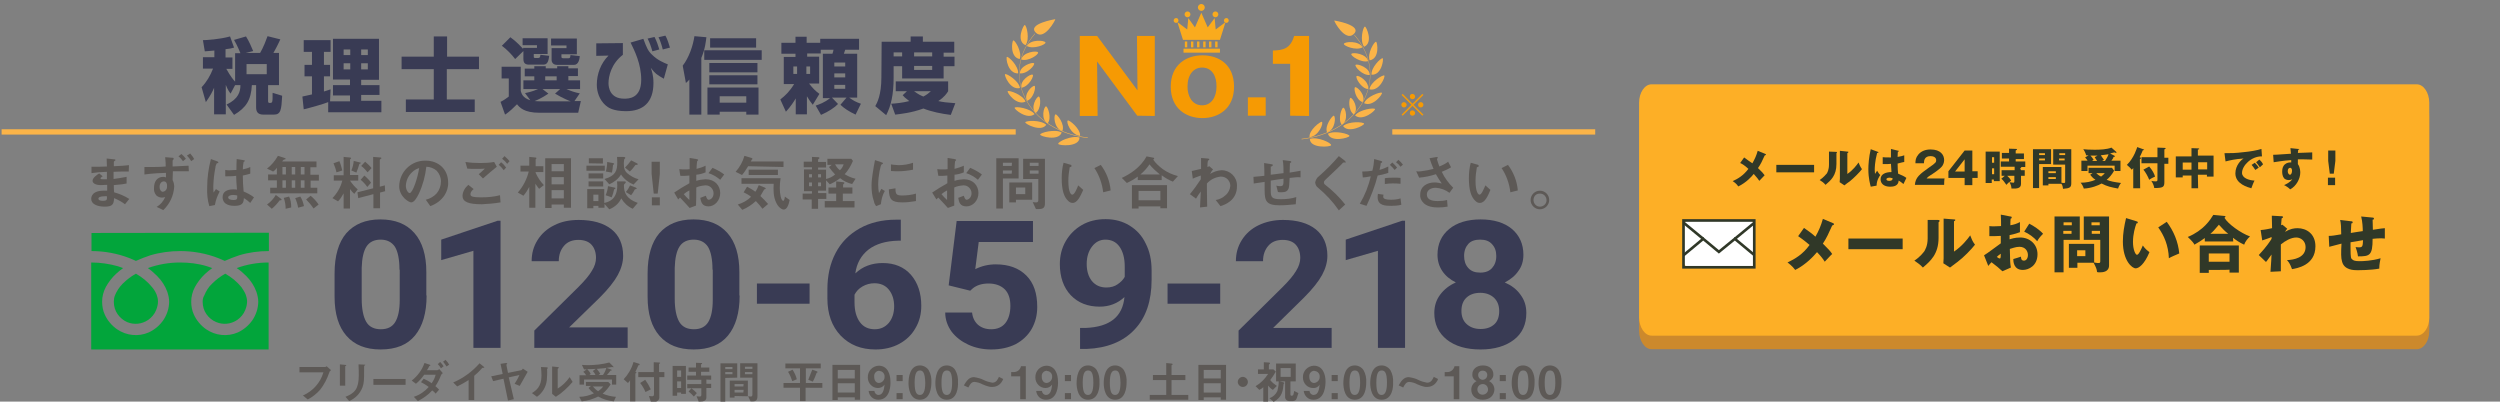 <?xml version="1.0" encoding="utf-8"?>
<!-- Generator: Adobe Illustrator 28.0.0, SVG Export Plug-In . SVG Version: 6.00 Build 0)  -->
<svg version="1.1" id="レイヤー_1" xmlns="http://www.w3.org/2000/svg" xmlns:xlink="http://www.w3.org/1999/xlink" x="0px"
	 y="0px" viewBox="0 0 940 151" style="enable-background:new 0 0 940 151;" xml:space="preserve">
<rect x="0" y="0" width="940" height="151" fill="#808080" stroke="none"/>
<style type="text/css">
	.st0{fill:#5D5956;}
	.st1{display:none;}
	.st2{display:inline;fill:#393B54;}
	.st3{fill:#02A53B;}
	.st4{fill:#CC892C;}
	.st5{clip-path:url(#SVGID_00000070097565668126806530000001232360121436880820_);fill:none;stroke:#CC892C;stroke-miterlimit:10;}
	.st6{clip-path:url(#SVGID_00000119118846298709540420000017675245005148378267_);fill:none;stroke:#CC892C;stroke-miterlimit:10;}
	.st7{clip-path:url(#SVGID_00000090264931699351428840000015569101252615607183_);fill:none;stroke:#CC892C;stroke-miterlimit:10;}
	.st8{fill:none;stroke:#CC892C;stroke-miterlimit:10;}
	.st9{fill:#FDAF26;}
	.st10{fill:#303828;}
	.st11{fill:#FFFFFF;}
	.st12{clip-path:url(#SVGID_00000089559483423202959400000000854607966273449875_);}
	.st13{fill:none;stroke:#303828;stroke-miterlimit:10;}
	.st14{fill:none;stroke:#D3844F;stroke-miterlimit:10;}
	.st15{display:none;opacity:0.6;fill:#FFFFFF;enable-background:new    ;}
	.st16{fill:#F69A03;}
	.st17{fill:#393B54;}
	.st18{fill:#FBB448;}
	.st19{fill:#FAAB1D;}
</style>
<g>
	<path class="st0" d="M47,76.8c-1.2-0.9-2.6-1.7-4.1-2.3c-0.1,2.4-0.7,3.2-3.5,3.2c-3.1,0-5.1-1.1-5.1-2.9c0-0.7,0.2-3.3,5.3-3.1
		h0.7v-2.2c-0.4,0-1.7,0.1-2.4,0.1c-2.1,0-3.1-0.8-3.1-1.6c0-1.1,1.5-2.2,2.5-2.8l1.3,1.1c-0.5,0.3-0.8,0.5-0.8,0.8s0.5,0.3,0.8,0.3
		c0.6,0,1,0,1.6,0v-2.8c-2.6,0.1-3.9,0.2-5.8,0.5v-2.4c2.5,0,3.8,0,5.8-0.1l-0.1-3l2.7,0.3c0.5,0,0.6,0.1,0.6,0.3s0,0.1-0.3,0.3
		c-0.2,0.1-0.3,0.3-0.3,0.4c0,0,0,0.5,0,1.6c2.9-0.1,3.7-0.2,5.7-0.4l-0.1,2.4c-2.5,0-4.6,0-5.7,0.1v2.7c2-0.3,2.8-0.4,4.9-0.8V69
		c-0.9,0.2-2.2,0.4-4.8,0.6c0,1.1,0,1.3,0.1,2.7c2.1,0.6,4,1.4,5.7,2.5L47,76.8z M39.2,73.8c-1.5,0-2.2,0.4-2.2,0.9
		c0,0.8,1.4,0.8,1.7,0.8c1.5,0,1.6-0.4,1.5-1.7C40,73.8,39.6,73.7,39.2,73.8z"/>
	<path class="st0" d="M71,64.4c-1.9,0-2.9,0-6,0l-0.1,3.3c0.4,0.8,0.6,1.6,0.6,2.5c-0.2,3.4-1.7,6.5-4.1,8.8l-2.5-1.2
		c1.4-0.8,2.6-2.2,3.2-3.7c-0.4,0.1-0.8,0.2-1.2,0.2c-0.8,0-1.5-0.3-2.1-0.8c-0.7-0.8-1-1.8-0.9-2.8c0-2.5,1.2-4.2,3.5-4.2
		c0.4,0,0.7,0.1,1,0.2c0-0.5,0-0.8,0-1.7c-1.5,0-5.1,0.2-8.1,0.6v-2.8c3.9,0,5.9,0,8-0.2c0-0.7,0-1.9-0.2-3.5l2.5,0.2
		c0.6,0,0.7,0.1,0.7,0.4c0,0.1-0.1,0.3-0.2,0.4c-0.1,0.1-0.2,0.2-0.2,0.3v2.2l6-0.3L71,64.4L71,64.4z M61.6,68.2
		c-0.8,0-1.6,0.7-1.6,2.1c0,1.1,0.6,1.8,1.2,1.8c1-0.1,1.7-1,1.6-2.1l0,0C62.9,69.2,62.6,68.2,61.6,68.2L61.6,68.2z M68.8,60.6
		c-0.5-0.7-1-1.3-1.7-1.8l1.1-0.9c0.7,0.6,1.2,1.1,1.7,1.8L68.8,60.6z M71.9,60.6c-0.5-0.8-0.9-1.4-1.6-2.1l1.2-0.8
		c0.6,0.7,1.1,1.3,1.5,2.1L71.9,60.6z"/>
	<path class="st0" d="M80.8,77.1l-2.1,0.4c-0.7-2.3-0.9-4.6-0.8-7.1c0-3.6,0.5-7.1,1.4-10.6l2.2,0.8c0.1,0,0.6,0.2,0.6,0.5
		c0,0.1,0,0.1-0.1,0.2c-0.2,0-0.3,0.1-0.5,0.1C81.2,62,81,62.5,81,63c-0.5,2.4-0.7,4.6-0.8,7c0,0.8,0,1.6,0.1,2.4l0.9-1.3l1.4,0.9
		C81.7,73.7,81.1,75.3,80.8,77.1z M94.1,76.3c-0.8-0.7-1.5-1.3-2.4-1.8c-0.1,1.8-0.5,2.9-3.6,2.9c-0.7,0-4.4,0-4.4-3.3
		c0-2.1,1.8-2.9,4-2.9c0.5,0,0.9,0,1.4,0.1c-0.2-2.7-0.3-3.7-0.3-5.2c-1.3,0.2-2.7,0.2-4.1,0.2v-2.4c0.7,0.1,1.3,0.2,2.1,0.1
		c0.7,0,1.4-0.1,2.1-0.1c0-1.7,0-2,0.1-4.1l2.5,0.4c0.5,0.1,0.6,0.2,0.6,0.3s-0.2,0.2-0.5,0.4c-0.2,0.9-0.3,1.9-0.3,2.8
		c0.9-0.2,2-0.5,2.8-0.9v2.5c-0.9,0.3-1.9,0.5-2.8,0.7c0,2,0.1,4.1,0.3,6c1.4,0.6,2.6,1.2,3.9,2.2L94.1,76.3z M87.6,73.3
		c-1,0-1.8,0.4-1.8,0.9c0,0.6,0.7,1,2,1c1.5,0,1.4-0.5,1.4-1.7C88.8,73.4,88.2,73.3,87.6,73.3z"/>
	<path class="st0" d="M116.8,67.8v2.8h2.5v2.1h-17.7v-2.1h2.5v-2.8h-3.3v-2.2h3.3v-2.5c-0.4,0.6-0.8,1-1.4,1.4l-2.3-1.1
		c1.7-1.3,3-2.9,4.1-4.8l2.5,0.8c0,0,0.4,0.1,0.4,0.3s0,0.1-0.6,0.3c-0.2,0.1-0.3,0.1-0.7,0.7H119v2.2h-2.3v2.8h3.2v2.2h-3.1
		C116.8,67.9,116.8,67.8,116.8,67.8z M105.6,75.3c-0.3,0-0.4,0-0.5,0.1c-0.8,1.1-1.8,2.2-2.9,3.1l-1.8-1.6c1.3-0.9,2.5-2.2,3.3-3.6
		l1.9,1.4c0.2,0.2,0.3,0.3,0.3,0.4S105.7,75.3,105.6,75.3z M107.5,62.8h-1.3v2.8h1.3V62.8z M107.5,67.8h-1.3v2.8h1.3V67.8z
		 M107.4,78.5c0-1.3-0.2-2.7-0.7-4.1l2-0.5c0.6,1.2,0.8,2.6,0.8,4.1L107.4,78.5z M111,62.8h-1.3v2.8h1.3V62.8z M111,67.8h-1.3v2.8
		h1.3V67.8z M112.1,78.1c-0.2-1.2-0.6-2.5-1.1-3.6l1.9-0.6c0.7,1,1.1,2.3,1.4,3.6L112.1,78.1z M114.5,62.8h-1.4v2.8h1.4V62.8z
		 M114.5,67.8h-1.4v2.8h1.4V67.8z M117.9,78.4c-0.8-1.2-1.8-2.4-2.8-3.4l1.7-1.4c1.1,0.9,2.2,2.1,3,3.3L117.9,78.4z"/>
	<path class="st0" d="M131.6,67.9c0.8,1.2,1.8,2.4,2.9,3.3l-1.3,1.7c-0.6-0.6-1.1-1.1-1.6-1.8v7.3h-2.4v-5.7c-0.6,1.1-1.2,2.1-2.1,3
		l-2.1-1.2c1.8-1.9,3.1-4.1,3.7-6.6h-3.2v-2h3.7V59l2.1,0.2c0.7,0,0.7,0.2,0.7,0.3s-0.1,0.2-0.2,0.3c-0.2,0.1-0.2,0.2-0.2,0.3v5.7
		h3.1v2.1L131.6,67.9L131.6,67.9z M126.5,64.8c-0.2-1.2-0.7-2.4-1.1-3.4l2.2-0.8c0.5,1.1,0.8,2.3,1.1,3.5L126.5,64.8z M135.4,61.5
		c-0.2,0.1-0.3,0.1-0.3,0.2c-0.3,1.1-0.7,2.2-1.1,3.2l-1.9-0.8c0.5-1.1,0.8-2.4,0.9-3.6l2,0.5c0.5,0.1,0.7,0.2,0.7,0.3
		C135.6,61.4,135.5,61.5,135.4,61.5z M142.9,72.4v5.9h-2.5V73l-5.7,1.5l-0.3-2.2l5.9-1.5V59l2.5,0.2c0.5,0,0.6,0.1,0.6,0.3
		s-0.1,0.1-0.2,0.2c-0.1,0.1-0.4,0.3-0.4,0.4v10.1l1.9-0.5l0.1,2.2L142.9,72.4z M138.1,70.3c-0.7-1-1.6-2-2.5-2.7L137,66
		c0.9,0.8,1.9,1.7,2.5,2.7L138.1,70.3z M138.2,64.8c-0.7-0.9-1.4-1.7-2.4-2.4l1.5-1.6c0.8,0.7,1.7,1.5,2.4,2.4L138.2,64.8z"/>
	<path class="st0" d="M167.1,73.5c-1.3,1.9-3.1,3.2-5.3,4l-1.7-2.4c1.6-0.4,3-1.2,4.1-2.4c1-1.2,1.6-2.8,1.6-4.5
		c0-1.5-0.6-2.9-1.6-4c-1-0.9-2.5-1.5-3.9-1.5c-0.4,3.5-1.3,6.9-2.8,10.1c-0.7,1.4-1.7,3.3-2.9,3.3c-0.8,0-4.5-2.1-4.5-6.1
		c0.1-5.4,4.5-9.7,9.9-9.6c0,0,0,0,0.1,0c4.7,0,8.4,3.2,8.4,8.2C168.6,70.4,168,72.1,167.1,73.5z M154.9,64.8
		c-1.4,1.3-2.2,3.1-2.3,5c0,1.8,1,2.8,1.4,2.8c1.2,0,3.1-5.9,3.6-9.4C156.6,63.5,155.7,64,154.9,64.8z"/>
	<path class="st0" d="M181.2,76.8c-5.1,0-7.3-0.9-7.3-3.2c0.1-1.6,0.9-3,2.2-4.1l2,1.6c-0.4,0.3-1.2,1-1.2,1.9
		c0,0.7,0.2,1.2,4.1,1.2c2.4,0,4.7-0.2,7-0.8l0.2,2.7C185.8,76.5,183.5,76.7,181.2,76.8z M181.6,67.1l-1.6-1.6
		c0.6-0.5,1.4-1.2,2.3-2.1c-0.9,0.1-1.8,0.1-3.5,0.1c-1.3,0-2,0-3.1-0.1l-0.7-2.5c1.9,0.3,3.8,0.4,5.7,0.4c1.7,0,3.4-0.1,5.1-0.4
		l1,1.8C185.2,64,183.4,65.5,181.6,67.1L181.6,67.1z M189.4,64c-0.6-0.8-1.1-1.4-1.9-2l0.9-1c0.8,0.6,1.3,1.2,1.9,2L189.4,64z
		 M190.7,61.6c-0.6-0.8-1.1-1.3-1.9-1.9l0.9-1c0.7,0.6,1.3,1.2,1.9,1.9L190.7,61.6z"/>
	<path class="st0" d="M202.7,71c-0.5-0.6-0.9-1.2-1.4-1.9v9H199v-7.8c-0.6,1.1-1.3,2.3-2.2,3.3l-2.1-1.2c2-2.3,3.4-5,4.1-7.9h-3.1
		v-2.2h3.3V59l2.1,0.2c0.1,0,0.6,0,0.6,0.3c0,0,0,0.1-0.1,0.2c-0.1,0.1-0.2,0.2-0.2,0.3v2.5h2.9v2.2h-2.9V65
		c0.8,1.7,1.8,3.3,3.1,4.6L202.7,71z M212,78.1v-1.2h-4.6v1.3H205V59.5h9.7v18.6H212z M212,61.7h-4.6v2.7h4.6V61.7z M212,66.6h-4.6
		v2.7h4.6V66.6z M212,71.5h-4.6v3.1h4.6V71.5z"/>
	<path class="st0" d="M220.5,64.2v-1.9h6.9v1.9H220.5z M237.9,78.5c-1.8-0.8-3.3-2.2-4.3-3.9c-0.9,1.9-2.5,3.3-4.5,4.1l-1.8-2v1.4
		H225v-0.7h-1.9v0.9h-2.3v-7.2h6.4v5.2c1.4-0.3,4.9-1.1,4.9-6.6c0-0.6-0.1-1.1-0.1-1.5h2.5c0.7,0,0.8,0.1,0.8,0.3
		c0,0.2-0.1,0.3-0.4,0.6c-0.3,0.3-0.3,0.3-0.3,0.6c0,2.5,0.7,5,5.2,6.6L237.9,78.5z M221.3,67.1v-1.9h5.5v1.9H221.3z M221.3,70.1
		v-1.9h5.5v1.9H221.3z M221.4,61.4v-1.9h5.3v2L221.4,61.4L221.4,61.4z M225,73.2h-1.9v2.4h1.9V73.2z M238.2,69.4
		c-1.9-0.8-3.6-2.1-4.7-3.8c-1,1.7-2.6,2.9-4.4,3.7l-1.8-2c4.2-1.2,4.8-3.2,4.8-6.3c0-0.8-0.1-1.5-0.1-2h2.3c0.6,0,0.8,0.1,0.8,0.3
		c0,0.1,0,0.2-0.1,0.3s-0.2,0.2-0.3,0.3c-0.1,0.8-0.2,1.5-0.1,2.2c-0.1,1.1,0.4,2.3,1.2,3c1.2,1,2.7,1.9,4.3,2.3L238.2,69.4z
		 M230.9,71.2c-0.2,1-0.5,2.1-0.9,3l-2.3-0.8c0.5-1,0.8-2.3,0.9-3.4l2.3,0.5c0.4,0.1,0.5,0.1,0.5,0.3S231.1,71.1,230.9,71.2
		L230.9,71.2z M230.5,62c-0.1,0.9-0.2,2-0.4,2.9l-2.3-0.4c0.3-1.1,0.5-2.4,0.5-3.6l2.1,0.4c0.3,0.1,0.5,0.1,0.5,0.3
		C230.9,61.8,230.7,61.9,230.5,62z M239.3,62c-0.4,0-0.4,0-0.5,0.2c-0.6,0.8-1.2,1.6-2,2.3L235,63c0.8-0.8,1.6-1.7,2.3-2.7l2.2,1.1
		c0.1,0,0.3,0.2,0.3,0.4S239.4,61.9,239.3,62z M239.1,71.1c-0.2,0-0.3,0.1-0.4,0.1c-0.4,0.8-0.8,1.5-1.4,2.2l-2-1.2
		c0.7-0.8,1.2-1.6,1.6-2.5l2.1,0.8c0.1,0.1,0.4,0.2,0.4,0.4S239.3,71,239.1,71.1L239.1,71.1z"/>
	<path class="st0" d="M248.1,60.8v4.6l-0.8,7.4h-1.5l-0.8-7.5v-4.5L248.1,60.8z M248.1,74.2v3h-3v-3H248.1z"/>
	<path class="st0" d="M253.5,72.4c1.8-1.2,3.7-2.4,5.7-3.5V66c-1.1,0.1-2.3,0.2-3.4,0.1l-0.4-2.5c0.8,0.1,1.5,0.1,2.3,0.1
		c0.6,0,0.9,0,1.6-0.1c0-2.5,0-2.7,0-4.2l2.5,0.4c0.7,0.1,0.7,0.3,0.7,0.4c0,0.1-0.4,0.4-0.4,0.5c-0.1,0.9-0.2,1.9-0.2,2.8
		c1.2-0.3,2.4-0.7,3.4-1.2v2.5c-1.1,0.5-2.4,0.8-3.5,0.9V68c1.1-0.4,2.3-0.5,3.5-0.6c3.5,0,5.5,2.4,5.5,5.2s-2.1,5-4.4,5
		c-2.4,0-2.8-1.6-3.1-3.2l2.1-0.8c0.3,0.9,0.5,1.5,1.1,1.5c0.7,0,1.8-0.8,1.8-2.4s-1.3-3-2.9-3c-0.1,0-0.2,0-0.2,0
		c-1.2,0.1-2.4,0.3-3.4,0.8c0,3.6,0,4-0.1,6.8l-2.4,0.9c-0.9-1-1.5-1.7-3.6-3.9c-0.3,0.2-0.5,0.5-0.7,0.7L253.5,72.4z M259.2,71.6
		c-0.8,0.4-1.4,0.8-2.1,1.4c0.7,0.8,1.3,1.5,2.1,2.2V71.6z M270.8,67.6c-1.3-1.1-2.8-2-4.4-2.5l1.5-2c1.6,0.7,3.1,1.5,4.4,2.5
		L270.8,67.6z"/>
	<path class="st0" d="M281.3,62.5c-0.7,1.1-1.4,2.3-2.3,3.3l-2.4-1.2c1.5-1.7,2.7-3.8,3.3-6l2.7,0.8c0.1,0,0.3,0.1,0.3,0.3
		c0,0.1,0,0.1,0,0.2l-0.2,0.1c-0.1,0.1-0.1,0.1-0.4,0.7h12.3v2.1L281.3,62.5L281.3,62.5z M286.7,78.5c-0.8-1-1.6-2-2.5-2.9
		c-1.5,1.4-3.2,2.5-5.1,3.3l-1.7-2c1.9-0.6,3.6-1.5,5-2.9c-0.8-0.7-1.8-1.2-2.8-1.7l1.3-2.1c1.1,0.6,2.1,1.1,3.1,1.9
		c0.6-0.8,0.9-1.6,1.3-2.5l2.2,0.9c0.1,0,0.4,0.2,0.4,0.4c0,0.2-0.1,0.2-0.2,0.2s-0.3,0.1-0.4,0.2c-0.5,0.8-0.9,1.6-1.4,2.4
		c1,0.9,2,2,2.9,3L286.7,78.5z M294.7,78.8c-0.7,0-2-0.8-2.8-2.5c-1.2-2.4-1.1-5-1-7.2h-12.1V67h14.7c-0.2,1.2-0.3,2.5-0.3,3.7
		c0,2.3,0.5,4.8,1.3,4.8c0.4,0,0.6-1.2,0.6-1.6l1.8,1.3C296.6,76.9,295.9,78.8,294.7,78.8L294.7,78.8z M281.5,65.8v-2h11v2H281.5z"
		/>
	<path class="st0" d="M320.4,69.2c-1.6-0.4-3.2-1.1-4.5-2.2c-1.2,0.9-2.5,1.7-3.9,2.3l-1.4-1.5v3.9h-3v0.9h3.1v2.2h-3.1v3.7h-2.4V75
		h-3.4v-2.2h3.5v-0.9h-3v-8.2h3v-0.8h-3.1v-2.1h3.1V59l2.3,0.1c0.2,0,0.5,0,0.5,0.3s-0.1,0.3-0.2,0.3s-0.3,0.2-0.3,0.4v0.8h3V63h-3
		v0.8h3v3.5c1.2-0.3,2.4-0.8,3.4-1.7c-0.8-0.8-1.6-1.8-2.3-2.8l1-0.8h-1.6v-2.3h9l0.6,0.8c-0.8,1.9-1.8,3.6-3.1,5
		c1.3,0.8,2.7,1.4,4.1,1.7L320.4,69.2z M305.3,65.5h-1.1v1.2h1.1V65.5z M305.3,68.6h-1.1V70h1.1V68.6z M308.7,65.5h-1.1v1.2h1.1
		V65.5z M308.7,68.6h-1.1V70h1.1V68.6z M310.1,78v-2.4h4.3v-2.8h-2.9v-2.3h2.9v-2.3l2.6,0.3c0.3,0,0.5,0.1,0.5,0.3
		c0,0.1-0.1,0.2-0.1,0.2c-0.4,0.3-0.4,0.4-0.4,0.5v1h3.5v2.3h-3.6v2.8h4.4V78H310.1z M314,61.8c0.4,0.8,1,1.6,1.8,2.2
		c0.7-0.6,1.1-1.3,1.4-2.2H314z"/>
	<path class="st0" d="M331.2,76.8l-1.8,0.7c-0.4-0.6-0.7-1.1-0.8-1.8c-0.7-1.9-0.9-4-0.9-5.9c0-1.5,0.2-3,0.4-4.4
		c0.2-1.7,0.6-3.5,0.9-5.2l2.4,0.8c0.2,0.1,0.6,0.2,0.6,0.4c0,0.1,0,0.2-0.1,0.2l-0.4,0.2c-0.4,0.2-1.3,4.3-1.3,7.7
		c0,1,0.1,2.1,0.3,3.1c0.3-0.5,0.4-0.7,0.9-1.6l1.3,0.8C331.8,73.3,331.4,75,331.2,76.8z M339.3,76.1c-4.1,0-5-1.1-5.1-4.9l2.5-0.4
		c0,2.2,0.3,2.7,2.5,2.7c1.7,0,3.5-0.2,5.2-0.7v2.8C342.7,75.9,341,76.1,339.3,76.1z M337.5,64.4c-0.2,0-1.2,0-2.5-0.1v-2.5
		c0.9,0.2,1.9,0.2,2.9,0.3c1.8,0,3.7-0.3,5.4-0.9v2.6C341.3,64.2,339.4,64.4,337.5,64.4z"/>
	<path class="st0" d="M350.5,72.4c1.8-1.2,3.7-2.4,5.7-3.5V66c-1.1,0.1-2.3,0.2-3.4,0.1l-0.4-2.5c0.8,0.1,1.5,0.1,2.3,0.1
		c0.6,0,0.9,0,1.6-0.1c0-2.5,0-2.7,0-4.2l2.5,0.4c0.7,0.1,0.7,0.3,0.7,0.4c0,0.1-0.4,0.4-0.4,0.5c-0.1,0.9-0.2,1.9-0.2,2.8
		c1.2-0.3,2.4-0.7,3.5-1.2v2.5c-1.1,0.5-2.4,0.8-3.5,0.9V68c1.1-0.4,2.3-0.5,3.5-0.6c3.5,0,5.5,2.4,5.5,5.2c0,2.8-2.1,5-4.5,5
		c-2.5,0-2.8-1.6-3.1-3.2l2.1-0.8c0.3,0.9,0.5,1.5,1.1,1.5s1.8-0.8,1.8-2.4s-1.3-3-2.9-3c-0.1,0-0.2,0-0.2,0
		c-1.2,0.1-2.4,0.3-3.4,0.8c0,3.6,0,4,0,6.8l-2.4,0.9c-0.9-1-1.5-1.7-3.6-3.9c-0.3,0.2-0.5,0.5-0.7,0.7L350.5,72.4z M356.1,71.6
		c-0.8,0.4-1.4,0.8-2.1,1.4c0.7,0.8,1.3,1.5,2.1,2.2V71.6z M367.7,67.6c-1.3-1.1-2.8-2-4.4-2.5l1.5-2c1.6,0.7,3.1,1.5,4.4,2.5
		L367.7,67.6z"/>
	<path class="st0" d="M377.1,67.1v11.3h-2.5V59.5h8.4v7.6H377.1z M380.5,61.2h-3.4v1.2h3.3L380.5,61.2L380.5,61.2z M380.5,64.1h-3.4
		v1.2h3.3L380.5,64.1L380.5,64.1z M382,75.1v1h-2.5v-7.5h8.6v6.5H382z M385.5,70.5H382V73h3.5V70.5z M390.7,78.6h-1.2l-1.2-2.6
		c0.7,0.1,1,0.1,1.3,0.1c0.5,0,0.8-0.2,0.8-0.8v-8h-5.7v-7.6h8.2v16.7C392.9,77.8,392.5,78.6,390.7,78.6L390.7,78.6z M390.5,61.2
		h-3.3v1.2h3.3V61.2z M390.5,64.1h-3.3v1.2h3.3V64.1z"/>
	<path class="st0" d="M403.3,76.3c-0.7,0-1.2-0.3-1.7-0.8c-1.6-1.5-2.4-4.1-2.4-8.5c0-2,0.2-4,0.7-5.8l2.5,0.7
		c0.2,0,0.5,0.2,0.5,0.5s-0.3,0.4-0.7,0.5c-0.3,1.7-0.5,3.4-0.5,5.1c0,4.4,1,5.2,1.5,5.2c0.8,0,1.8-2.4,2.2-3.5l1.9,1.7
		C406.2,73.8,405.1,76.3,403.3,76.3z M414.8,72.3c-0.4-3.3-1.5-6.4-3.3-9.1l2.4-1.2c2.1,2.8,3.4,6.1,3.7,9.6L414.8,72.3z"/>
	<path class="st0" d="M441,68.3c-1.5-0.6-2.9-1.4-4.2-2.4v1.8h-9v-1.3c-1.2,0.9-2.6,1.7-4.1,2.4l-1.9-1.9c2.8-1.3,7-3.8,9.3-8.1
		l2.6,0.5c0.2,0,0.3,0.2,0.3,0.3s-0.2,0.3-0.4,0.4c0.9,1.4,2.2,2.5,3.6,3.6c1.7,1.2,3.7,2.1,5.7,2.6L441,68.3z M436.3,78.3v-0.7
		h-8.2v0.8h-2.5v-8.8h13.2v8.7H436.3L436.3,78.3z M436.3,71.8h-8.2v3.5h8.2V71.8z M432.2,61.8c-0.9,1.4-2.1,2.7-3.4,3.8h7.3
		C434.7,64.4,433.3,63.2,432.2,61.8z"/>
	<path class="st0" d="M458.9,77.5l-1.8-2.3c1.4-0.2,2.6-0.8,3.7-1.8c1-0.8,1.7-2.2,1.8-3.5c0-1.9-1.5-3.5-3.5-3.5H459
		c-2,0.2-3.9,1.1-5.2,2.6v2.1c0,3,0.1,5,0.1,6.6l-2.7,0.3c0.1-2.5,0.2-3.4,0.3-6c-0.8,1-1.1,1.6-1.8,2.7l-2.3-1.7
		c1.5-1.8,2.8-3.6,4.1-5.6V66c-1.8,0.7-2.4,0.8-3,1.2l-0.4-2.9c0.8-0.2,1.8-0.4,3.5-0.8c0-1.6,0-2.8,0-4.1l2.5,0.2
		c0.2,0,0.6,0.1,0.6,0.3s-0.4,0.5-0.5,0.5c-0.2,0.8-0.2,1.5-0.2,2.4l0.7-0.3l1.4,1.2c-0.7,0.8-0.9,1.4-1.1,1.7
		c1.3-0.8,2.7-1.3,4.3-1.4c3.2,0,5.8,2.5,5.8,5.7c0,0.1,0,0.1,0,0.2C465.2,75.3,460.6,77,458.9,77.5z"/>
	<path class="st0" d="M484.9,66.9c-0.1,2.6-0.2,3.4-0.4,4c-0.4,0.9-1,1.4-2.7,1.4c-0.5,0-0.8,0-1.3-0.1l-0.6-2.4
		c0.5,0.1,0.8,0.2,1.3,0.2c1.4,0,1.4-0.4,1.4-2.8c-2.4,0.3-2.8,0.4-4.8,0.7c0,2.3,0,3.6,0,3.8c0,2.5,0.4,3.2,3.8,3.2
		c2,0,4-0.2,5.8-0.8l-0.2,2.7c-2,0.2-4.1,0.4-6,0.4c-5.1,0-5.7-1.6-5.7-5.7v-3.1c-1.8,0.3-2.1,0.3-4.1,0.6l-0.1-2.5
		c1.8-0.2,2.5-0.2,4.1-0.4c0-0.9,0-3.3-0.1-4.8l2.5,0.4c0.5,0.1,0.8,0.1,0.8,0.4c0,0.1,0,0.1-0.4,0.4s-0.4,0.1-0.4,0.1
		c0,0.4,0,0.5,0,3.1c1.3-0.2,2.2-0.3,4.8-0.6c0-1.6,0-3.3-0.3-4.9l2.4,0.3c0.8,0.1,0.8,0.2,0.8,0.4s0,0.2-0.3,0.3
		c-0.1,0.1-0.2,0.2-0.2,0.3l-0.1,3.4c1.2-0.2,2-0.3,4.1-0.7v2.5C488,66.5,487,66.7,484.9,66.9z"/>
	<path class="st0" d="M505.3,61.1c-0.3,0-0.4,0.1-0.9,0.7c-0.6,0.6-2.6,2.6-5,4.8c-1.5,1.4-1.6,1.5-1.6,2c0,0.3,0.1,0.6,0.4,0.8
		c2.8,2.2,5.4,4.7,7.6,7.5l-2.4,2.2c-2.2-3.2-4.8-6-7.8-8.5c-0.7-0.5-1-1.2-1.1-2c0.2-1,0.8-2,1.6-2.5c2.6-2.3,5-4.7,7.3-7.4
		l2.1,1.6c0,0,0.5,0.4,0.5,0.7S505.8,61,505.3,61.1z"/>
	<path class="st0" d="M518,66c-1,4-2.5,7.8-4.2,11.4l-2.5-0.8c1.9-3.2,3.3-6.7,4.1-10.3l-1.7,0.3c-0.5,0.1-0.9,0.1-1.3,0.1l-0.2-2.2
		c1.2,0,2.5-0.1,3.8-0.3c0.4-1.5,0.6-2.9,0.7-4.4l2.5,0.7c0.4,0.1,0.5,0.2,0.5,0.4s0,0.1-0.4,0.4c-0.2,0.1-0.2,0.2-0.2,0.7
		c0,0.1-0.3,1.2-0.4,1.9c1.1-0.3,2.3-0.8,3.3-1.3V65C520.5,65.5,519.3,65.8,518,66z M523.1,77.4c-2.2,0-5.1-0.1-5.1-3.2
		c0-0.5,0-0.9,0.1-1.3l2.1,0.3c-0.1,0.3-0.1,0.6-0.1,0.8c0,0.3,0.1,0.5,0.3,0.6c0.6,0.5,2.2,0.5,2.5,0.5c1.2,0,2.5-0.1,3.7-0.5
		l0.3,2.4C525.7,77.3,524.4,77.4,523.1,77.4z M520.7,69.2V67c1.2-0.2,2.5-0.2,3.8-0.2c0.7,0,1.4,0,2.1,0.1v2.2
		C524.6,68.9,522.6,68.9,520.7,69.2L520.7,69.2z M524.4,63.9c-0.6-0.7-1.1-1.3-1.8-1.9l0.9-0.9c0.7,0.6,1.2,1.2,1.8,1.9L524.4,63.9z
		 M526.6,62.7c-0.5-0.7-1-1.2-1.7-1.7l0.9-0.9c0.7,0.6,1.2,1.1,1.7,1.8L526.6,62.7z"/>
	<path class="st0" d="M545,72.5c-1.5-1.1-3.3-1.8-5.2-1.9c-1.8,0-3.3,0.9-3.3,2.5c0,1.8,1.5,2.5,4.1,2.5c1.1,0,2.4-0.1,3.5-0.4
		l0.2,2.5c-1.2,0.2-2.4,0.3-3.6,0.3c-1.3,0-4.4-0.1-5.9-2.2c-0.6-0.8-0.9-1.7-0.8-2.6c0-3.3,2.8-4.6,5.4-4.6c0.9,0,1.9,0.2,2.7,0.4
		c-0.8-1.1-1.5-2.3-2.2-3.5c-2.1,0.7-4.1,1.1-6.3,1.3l-1.1-2.4c0.6,0.1,1.2,0.1,1.8,0c1.6-0.2,3.2-0.5,4.7-0.9c-0.6-1.3-1-2.6-1.5-4
		l2.3-0.4c0.2,0,0.8-0.2,0.8,0.1c0,0.1-0.3,0.6-0.3,0.7c0.2,0.9,0.6,1.8,0.9,2.7c1.2-0.5,2.3-1,3.3-1.8l1.1,2.1
		c-1.1,0.7-2.3,1.2-3.5,1.7c1.1,2.3,2.5,4.2,4.3,6L545,72.5z"/>
	<path class="st0" d="M556.4,76.3c-0.7,0-1.2-0.3-1.7-0.8c-1.6-1.5-2.4-4.1-2.4-8.5c0-2,0.2-4,0.7-5.8l2.5,0.7
		c0.2,0,0.5,0.2,0.5,0.5s-0.3,0.4-0.7,0.5c-0.3,1.7-0.5,3.4-0.5,5.1c0,4.4,1.1,5.2,1.5,5.2c0.8,0,1.7-2.4,2.2-3.5l1.9,1.7
		C559.4,73.8,558.3,76.3,556.4,76.3z M567.9,72.3c-0.4-3.3-1.5-6.4-3.3-9.1L567,62c2.1,2.8,3.4,6.1,3.7,9.6L567.9,72.3z"/>
	<path class="st0" d="M582.5,75.2c0,1.9-1.6,3.5-3.5,3.5s-3.5-1.6-3.5-3.5s1.6-3.5,3.5-3.5l0,0C580.9,71.7,582.5,73.2,582.5,75.2z
		 M576.6,75.2c0,1.3,1,2.5,2.4,2.5c1.3,0,2.5-1,2.5-2.4c0-1.3-1-2.5-2.4-2.5l0,0C577.7,72.7,576.6,73.7,576.6,75.2
		C576.6,75.1,576.6,75.1,576.6,75.2z"/>
</g>
<g class="st1">
	<path class="st2" d="M150,103.9c0,5.3-1.3,22.2-18.3,22.2c-8,0-12.3-3.8-14.5-7.1c-2.9-4.2-3.8-11.7-3.8-16.5
		c0-5.3,1.3-22.2,18.4-22.2C147.7,80.3,150,95,150,103.9z M123.5,103.2c0,1.8,0,14.6,8.1,14.6s8.1-12.7,8.1-14.6
		c0-2,0-14.6-8.1-14.6S123.5,101.2,123.5,103.2z"/>
	<path class="st2" d="M168.5,124.9V96.7h-9.4v-7.2c5.6-0.2,9.5-1.1,11.6-8h8.1v43.4H168.5z"/>
	<path class="st2" d="M228.2,125.5h-37c0.7-9.6,6.1-13.6,17.8-21.5c8.9-6,8.9-7.3,8.9-9.6c0-4.1-4.4-5.2-7.3-5.2
		c-7.4,0-8.2,5.3-8.4,8.8H192c0.2-3.5,0.3-7.3,3.4-10.9c3.7-4.5,9-6.2,15.2-6.2c12.6,0,17.2,6.9,17.2,13.3c0,2.7-0.9,5.3-2.4,7.5
		c-2.8,3.9-13.9,11-14.5,11.4c-2,1.2-3.9,2.6-5.6,4.2h22.9L228.2,125.5L228.2,125.5z"/>
	<path class="st2" d="M274.1,103.9c0,5.3-1.3,22.2-18.3,22.2c-8,0-12.3-3.8-14.5-7.1c-2.9-4.2-3.9-11.7-3.9-16.5
		c0-5.3,1.3-22.2,18.4-22.2C271.9,80.3,274.1,95,274.1,103.9z M247.7,103.2c0,1.8,0,14.6,8.1,14.6c8.1,0,8.1-12.7,8.1-14.6
		c0-2,0-14.6-8.1-14.6S247.7,101.2,247.7,103.2z"/>
	<path class="st2" d="M299.2,110.3h-16V102h16V110.3z"/>
	<path class="st2" d="M334.2,92.4c-0.5-1.2-1.6-3.7-6.6-3.7c-8.5,0-9.1,7.4-9.4,11.6c1.9-1.8,4.5-4.1,11.6-4.1
		c9.2,0,15.4,5.3,15.4,14c0,8.1-5.5,15.9-17.5,15.9c-3.6,0.1-7.1-0.8-10.2-2.7c-7.8-4.7-8.9-13.6-8.9-20.2
		c0-21.6,15.3-22.9,19.1-22.9c5,0,15.2,2.3,17,12L334.2,92.4z M335.2,110.6c0-4.6-4-6.9-8.1-6.9s-8.2,2.4-8.2,6.9
		c0,3.6,2.6,7.2,8.2,7.2S335.2,114.2,335.2,110.6z"/>
	<path class="st2" d="M389.3,90.1h-18.9l-1.6,8.7c2.9-2.1,6.4-2.4,8.8-2.4c7,0,14.7,4.3,14.7,14.2c0,9.3-6.6,15.9-18.4,15.9
		c-15.7,0-17.4-9.8-18-13.3h10.4c1,5.1,6.7,5.1,7.8,5.1c5,0,8.1-2.9,8.1-7.2c0-4.8-3.6-7.4-7.6-7.4c-3.8,0-5.2,1.2-6.4,2.3h-10.8
		l4.5-24h27.5L389.3,90.1L389.3,90.1z"/>
	<path class="st2" d="M412.5,113.1c0.5,1.2,1.6,3.7,6.6,3.7c8.5,0,9.1-7.4,9.4-11.6c-1.9,1.8-4.5,4.1-11.6,4.1
		c-9.2,0-15.4-5.3-15.4-14c0-8.1,5.5-15.9,17.5-15.9c3.6-0.1,7.1,0.9,10.2,2.7c7.8,4.7,8.9,13.6,8.9,20.2
		c0,21.5-15.3,22.8-19.1,22.8c-5,0-15.2-2.3-17-12L412.5,113.1z M411.4,94.8c0,4.6,4,6.9,8.2,6.9s8.1-2.4,8.1-6.9
		c0-3.6-2.6-7.2-8.1-7.2S411.4,91.2,411.4,94.8L411.4,94.8z"/>
	<path class="st2" d="M462.4,110.3h-16.1V102h16.1V110.3z"/>
	<path class="st2" d="M508.2,125.5h-37c0.7-9.6,6.1-13.6,17.8-21.5c8.9-6,8.9-7.3,8.9-9.6c0-4.1-4.4-5.2-7.3-5.2
		c-7.4,0-8.2,5.3-8.4,8.8H472c0.2-3.5,0.3-7.3,3.4-10.9c3.7-4.5,9-6.2,15.2-6.2c12.6,0,17.2,6.9,17.2,13.3c0,2.7-0.9,5.3-2.4,7.5
		c-2.8,3.9-13.9,11-14.5,11.4c-2,1.2-3.9,2.6-5.6,4.2h22.9V125.5L508.2,125.5z"/>
	<path class="st2" d="M527.5,124.9V96.7h-9.4v-7.2c5.6-0.2,9.5-1.1,11.6-8h8.1v43.4H527.5z"/>
	<path class="st2" d="M586.3,112.7c0.1,4-1.8,7.7-5,10.1c-4.3,3-10.5,3.3-13.4,3.3c-3.4,0-9.2-0.4-13.4-3.3c-3.2-2.3-5.1-6.1-5-10.1
		c0-7.9,6.3-10.1,8.3-10.8c-6.8-3-6.8-8.6-6.8-9.7c0-3.6,1.8-6.9,4.8-8.9c3.2-2.4,8.9-3,12.4-3c15.5,0,16.7,9.3,16.7,11.9
		c0,3.4-1.6,7.5-6.8,9.7C580,102.6,586.3,104.7,586.3,112.7z M559.8,111.5c0,4.7,4.4,6.3,8.1,6.3s8.1-1.6,8.1-6.3
		c0-1.8-0.9-6.3-8.1-6.3S559.8,109.7,559.8,111.5L559.8,111.5z M561.3,93.9c0,0.7,0.1,5.2,6.6,5.2s6.7-4.4,6.7-5.2
		c0-2-1.3-5.3-6.6-5.3S561.3,91.9,561.3,93.9L561.3,93.9z"/>
</g>
<g>
	<path class="st3" d="M34.4,87.6v6.8c4.9,0,9.8,0.9,14.4,2.7c0.8,0.3,1.6,0.7,2.3,1c1.8-0.8,3.6-1.5,5.4-2.1
		c3.7-1.1,7.5-1.6,11.3-1.6c4.9,0,9.8,0.9,14.4,2.7c0.8,0.3,1.6,0.7,2.3,1c1.8-0.8,3.6-1.5,5.4-2.1c3.6-1.1,7.4-1.6,11.2-1.6v-6.9
		L34.4,87.6L34.4,87.6z"/>
	<path class="st3" d="M76.2,113.5c0,1.7,0.5,3.3,1.4,4.6c0.9,1.3,2.2,2.4,3.7,3c2.6,1.1,5.5,0.8,7.9-0.8c1.3-0.9,2.4-2.2,3-3.7
		c0.4-1,0.7-2.1,0.7-3.2c0-0.9-0.2-1.8-0.5-2.6c-0.4-1-1-1.9-1.6-2.8c-1.7-2.1-3.8-3.8-6.1-5.1c-1.8,1-3.5,2.3-5,3.8
		c-1.3,1.2-2.2,2.7-2.9,4.4C76.3,111.9,76.2,112.7,76.2,113.5z"/>
	<path class="st3" d="M92.6,103.8c1.7,1.7,3,3.7,3.8,5.9c0.4,1.2,0.7,2.5,0.7,3.7c0,2.5-0.8,4.9-2.2,7c-1.4,2-3.3,3.6-5.5,4.6
		c-3.9,1.7-8.4,1.2-11.9-1.2c-2-1.4-3.6-3.3-4.6-5.5c-0.7-1.5-1-3.2-1-4.9c0-1.9,0.5-3.8,1.4-5.5c1-1.8,2.3-3.5,3.8-4.9
		c0.9-0.8,1.8-1.6,2.7-2.2c-0.7-0.2-1.3-0.5-2-0.7c-3.3-1-6.7-1.4-10.1-1.4c-4.1,0-8.2,0.7-12.1,2.1c1.3,0.9,2.4,1.9,3.5,3
		c1.7,1.7,3,3.7,3.8,5.9c0.4,1.2,0.7,2.5,0.7,3.7c0,2.5-0.8,4.9-2.2,7c-1.4,2-3.3,3.6-5.5,4.6c-3.9,1.7-8.4,1.2-11.9-1.2
		c-2-1.4-3.6-3.3-4.6-5.5c-0.7-1.5-1-3.2-1-4.9c0-1.9,0.5-3.8,1.4-5.5c1-1.8,2.3-3.5,3.8-4.9c0.9-0.8,1.8-1.6,2.7-2.2
		c-0.7-0.2-1.3-0.5-2-0.7c-3.2-0.9-6.6-1.4-10-1.4v32.7H101V98.7c-4.1,0-8.2,0.7-12,2.1C90.4,101.7,91.5,102.7,92.6,103.8z"/>
	<path class="st3" d="M42.8,113.5c0,1.7,0.5,3.3,1.4,4.6c0.9,1.3,2.2,2.4,3.6,3c2.6,1.1,5.5,0.8,7.9-0.8c1.3-0.9,2.4-2.2,3-3.7
		c0.4-1,0.7-2.1,0.7-3.2c0-0.9-0.2-1.8-0.5-2.6c-0.4-1-1-2-1.7-2.8c-1.7-2.1-3.8-3.8-6.1-5.1c-1.8,1-3.5,2.3-5,3.8
		c-1.2,1.2-2.2,2.7-2.9,4.4C42.9,111.9,42.8,112.7,42.8,113.5z"/>
</g>
<g>
	<path class="st0" d="M123.8,140.1c-0.8,2.3-1.9,4.5-3.4,6.4c-1.3,1.5-2.9,2.8-4.7,3.7l-1.8-1.5c3.7-1.6,6.6-4.8,7.7-8.7h-9v-2h9.6
		c0.2,0,0.4-0.1,0.6-0.3l1.7,1.5C124.1,139.4,123.9,139.7,123.8,140.1z"/>
	<path class="st0" d="M130.1,137.5c-0.3,0.2-0.3,0.2-0.3,0.3v7.2h-2v-8l2,0.2c0.1,0,0.4,0,0.4,0.2S130.2,137.4,130.1,137.5z
		 M137.1,137.4c-0.2,0.2-0.2,0.3-0.2,0.8c0,0.2,0,0.9,0,1.1c0,3.3,0,4.7-0.6,6.3c-0.9,2.4-2.7,4.2-5,5.2l-1.4-1.6c3.5-1.4,5-3,5-8.1
		c0-0.4,0-2.8-0.1-4.1l2.2,0.1c0.1,0,0.4,0,0.4,0.2C137.3,137.2,137.3,137.2,137.1,137.4L137.1,137.4z"/>
	<path class="st0" d="M140.4,144.7v-2.2h12.1v2.2H140.4z"/>
	<path class="st0" d="M165.8,141.1c-0.5,1.4-1.2,2.8-2.1,4.1c0.4,0.3,0.7,0.6,1.4,1.3l-1.3,1.5c-0.4-0.5-0.8-0.9-1.3-1.2
		c-1.5,1.7-3.4,3-5.4,4l-1.5-1.6c2.2-0.7,4.1-2,5.6-3.7c-0.9-0.7-1.9-1.3-2.9-1.8l1-1.3c1.1,0.5,2.1,1,3,1.7c0.7-1,1.2-2,1.5-3.2
		h-4.3c-0.9,1.3-1.9,2.4-3.1,3.4l-1.6-1.2c2.2-1.7,3.9-4,4.8-6.6l1.9,0.6c0.1,0,0.3,0.1,0.3,0.3s-0.1,0.1-0.3,0.2
		c-0.1,0-0.1,0.1-0.2,0.3c-0.2,0.5-0.5,0.9-0.8,1.3h3.9c0.2,0,0.6-0.3,0.8-0.4l1.3,1.5C166.2,140.5,165.9,140.8,165.8,141.1z
		 M165.8,138.5c-0.3-0.6-0.7-1.1-1.2-1.6l0.9-0.8c0.5,0.5,0.9,1,1.3,1.6L165.8,138.5z M167.9,137.8c-0.4-0.6-0.8-1.2-1.3-1.8
		l0.9-0.7c0.5,0.5,1,1.1,1.4,1.8L167.9,137.8z"/>
	<path class="st0" d="M181.6,138.3c-0.3,0-0.3,0-0.5,0.3c-0.9,1-1.8,1.9-2.8,2.7v9.1h-2.1v-7.5c-1.4,0.9-2.8,1.7-4.3,2.4l-1.5-1.5
		c3.8-1.6,7.2-4.1,9.9-7.2l1.5,1.2c0.1,0.1,0.3,0.3,0.3,0.4C182.1,138.3,182,138.3,181.6,138.3z"/>
	<path class="st0" d="M195.7,144.6l-0.3,0.5l-1.9-0.8c0.7-1.1,1.3-2.1,1.8-3.3l-4,0.9l1.9,8.2l-2.2,0.5l-1.7-8.2l-3.9,0.9l-0.7-1.8
		l4.3-0.9l-0.8-3.8l2-0.3c0.4,0,0.5,0.1,0.5,0.2s0,0.1-0.2,0.3c-0.1,0.1-0.1,0.1-0.1,0.2l0.6,3l5-1c0.1,0,0.3-0.1,0.6-0.6l1.8,1.2
		L195.7,144.6z"/>
	<path class="st0" d="M205.8,138.6c-0.1,0.1-0.1,0.1-0.1,0.2c0.1,1.4,0,2.8-0.1,4.2c-0.3,2.5-1.6,4.7-3.7,6.2l-1.9-1.4
		c1.6-1,3.6-2.4,3.6-6.6c0-1.1-0.1-2.1-0.2-3.2l2.1,0.1c0.3,0,0.5,0.1,0.5,0.3C206,138.6,206,138.4,205.8,138.6z M209,149.2
		l-1.4-1.1v-10.3l2,0.2c0.1,0,0.5,0,0.5,0.2s0,0.1-0.2,0.3l-0.2,0.2v7.4c1.8-1.1,3.3-2.6,4.5-4.3l1.1,1.8
		C213.5,145.7,211.4,147.7,209,149.2z"/>
	<path class="st0" d="M230.8,150.9c-2.1-0.2-4.1-0.8-5.9-1.8c-1,0.5-2,0.9-3,1.2s-2.1,0.5-3.2,0.6l-0.9-1.7c1.9,0,3.8-0.5,5.5-1.3
		c-0.8-0.6-1.4-1.2-2-2l0.9-0.8h-1.9v-1.5h8.4l0.9,0.9c-0.8,1.3-1.8,2.5-3,3.5c1.6,0.7,3.3,1.1,5,1.2L230.8,150.9z M230.1,144.6
		v-1.9h-10.5v1.9h-1.7v-3.5h2.5c-0.3-0.5-0.7-1-1.1-1.3l1.3-0.9c-0.3,0-0.6,0-1,0l-0.8-1.7c0.5,0,1.2,0.1,2.2,0.1
		c2.7,0,5.4-0.3,8.1-1l1.3,1.3c0.1,0.1,0.3,0.3,0.3,0.4c0,0.1,0,0.1-0.1,0.1s-0.4-0.1-0.4-0.1c-0.2,0-0.5,0.1-0.7,0.1
		c-1.7,0.3-3.4,0.5-5.1,0.6c0.5,0.6,0.9,1.2,1.3,1.8l-0.6,0.5h1.6c0.6-0.8,1-1.7,1.3-2.7l1.7,0.6c0,0,0.3,0.1,0.3,0.3
		s-0.2,0.1-0.2,0.1s-0.2,0-0.3,0.1c-0.2,0.3-0.7,1-1.3,1.6h3.5v3.6L230.1,144.6L230.1,144.6z M222.9,139.5l1.1-0.8
		c-1.4,0.1-2.2,0.1-3.2,0.1c0.5,0.5,1,1.1,1.3,1.8l-0.5,0.4h2.3C223.7,140.5,223.3,139.9,222.9,139.5z M222.9,145.3
		c0.6,0.7,1.2,1.3,2,1.8c0.7-0.5,1.4-1.1,1.9-1.8H222.9z"/>
	<path class="st0" d="M240.3,137.3c-0.2,0-0.2,0-0.3,0.1c-0.3,0.8-0.7,1.6-1.1,2.4c0.3,0.1,0.4,0.2,0.4,0.3s0,0.1-0.2,0.2
		s-0.2,0.2-0.2,0.2v10.4h-2V143c-0.2,0.4-0.5,0.7-0.8,1l-1.6-1.4c1.7-1.8,3-4,3.7-6.5l1.9,0.6c0.1,0,0.4,0.1,0.4,0.3
		S240.5,137.3,240.3,137.3z M247.9,141.8v7.4c0.1,0.9-0.5,1.7-1.3,1.8c-0.1,0-0.3,0-0.5,0h-1.4l-0.7-2.1c0.1,0,0.9,0.1,1.1,0.1
		c0.5,0,0.8-0.1,0.8-0.8v-6.4H240v-1.9h5.8v-3.7l2,0.1c0.3,0,0.4,0.1,0.4,0.2s0,0.1-0.2,0.2s-0.2,0.2-0.2,0.3v2.9h2v1.9H247.9
		L247.9,141.8z M242.7,147.4c-0.5-1.2-1.2-2.4-2-3.4l1.9-1.2c0.8,1.1,1.5,2.3,2.1,3.6L242.7,147.4z"/>
	<path class="st0" d="M256.1,148.1v-0.5h-1.5v1.2h-1.7v-11.2h5v10.5H256.1z M256.1,139.3h-1.5v2.4h1.5V139.3z M256.1,143.4h-1.5v2.5
		h1.5V143.4z M265.6,142.7v1.6h1.8v1.6h-1.8v3.4c0,1.3-0.7,1.7-2.9,1.7l-0.8-2c0.4,0,0.7,0.1,1.1,0.1s0.7-0.1,0.7-0.6V146h-5.3v-1.6
		h5.3v-1.6h-5.3v-1.6h3.3v-1.4h-2.8v-1.6h2.8v-1.8l2.1,0.1c0.1,0,0.2,0,0.2,0.2c0,0.1-0.1,0.2-0.2,0.2c-0.2,0.1-0.2,0.1-0.2,0.2v1.1
		h3.1v1.6h-3.1v1.4h3.8v1.6L265.6,142.7L265.6,142.7z M260.9,149.1c-0.6-0.7-1.3-1.3-2-1.9l1.1-1.2c0.7,0.5,1.4,1.2,2,1.8
		L260.9,149.1z"/>
	<path class="st0" d="M272.7,142.1v8.9h-1.8v-14.4h6.3v5.4L272.7,142.1L272.7,142.1z M275.4,138h-2.7v0.8h2.7V138z M275.4,139.9
		h-2.7v0.8h2.7V139.9z M276.2,148.9v0.6h-1.8v-6.4h6.8v5.9L276.2,148.9L276.2,148.9z M279.6,144.4h-3.4v0.9h3.3L279.6,144.4z
		 M279.6,146.6h-3.4v1h3.3L279.6,146.6z M283.1,150.9h-0.9l-0.9-1.9c0.3,0,0.7,0.1,1,0.1s0.6-0.1,0.6-0.7V142h-4.6v-5.4h6.5v12.3
		C284.8,150.4,284.3,150.9,283.1,150.9L283.1,150.9z M282.9,137.9h-2.8v0.8h2.8V137.9z M282.9,139.9h-2.8v0.8h2.8V139.9z"/>
	<path class="st0" d="M302.9,145.8v5h-2.1v-5h-6.2V144h6.2v-5.5h-5.5v-1.8h13.3v1.8H303v5.5h6.2v1.8H302.9z M297.9,143.3
		c-0.4-1.2-0.9-2.4-1.6-3.5l1.7-0.8c0.7,1.1,1.3,2.3,1.6,3.6L297.9,143.3z M307.4,140c-0.3,0.1-0.3,0.2-0.4,0.3
		c-0.4,1.1-0.8,2.2-1.4,3.2l-1.7-0.7c0.5-1.2,1-2.5,1.5-3.8l1.7,0.6C307.2,139.6,307.4,139.7,307.4,140
		C307.6,139.9,307.6,140,307.4,140C307.5,140.1,307.5,140.1,307.4,140L307.4,140z"/>
	<path class="st0" d="M321.4,150.3v-0.9H315v1h-2v-13.2h10.4v13.1L321.4,150.3L321.4,150.3z M321.4,139.1H315v3.2h6.4V139.1z
		 M321.4,144.1H315v3.5h6.4V144.1z"/>
	<path class="st0" d="M330.3,150.3c-1,0-1.9-0.3-2.6-1c-0.6-0.6-1-1.4-1.1-2.3h2.2c0,0.8,0.7,1.5,1.5,1.5c1.8,0,2.1-2.2,2.3-3.9
		c-0.5,0.8-1.5,1.3-2.5,1.3c-2.1,0-3.8-1.8-3.8-3.9c0,0,0,0,0-0.1c-0.1-2.4,1.8-4.3,4.1-4.4l0,0c3.4,0,4.4,3.3,4.4,5.9
		C334.9,144.6,334.8,150.3,330.3,150.3z M330.6,139.4c-1.1,0-2,1-1.9,2.1c0,0.1,0,0.1,0,0.2c0,1.3,0.7,2.3,1.8,2.3
		c1.2-0.1,2.1-1.1,2.1-2.2v-0.1c0.1-1.1-0.7-2.1-1.8-2.2C330.7,139.5,330.7,139.5,330.6,139.4L330.6,139.4z"/>
	<path class="st0" d="M393.3,150.3c-1,0-1.9-0.3-2.6-1c-0.6-0.6-1-1.4-1.1-2.3h2.2c0,0.8,0.7,1.5,1.5,1.5c1.8,0,2.1-2.2,2.3-3.9
		c-0.5,0.8-1.5,1.3-2.5,1.3c-2.1,0-3.8-1.8-3.8-3.9c0,0,0,0,0-0.1c-0.1-2.4,1.8-4.3,4.1-4.4l0,0c3.4,0,4.4,3.3,4.4,5.9
		C397.9,144.6,397.8,150.3,393.3,150.3z M393.6,139.4c-1.1,0-2,1-1.9,2.1c0,0.1,0,0.1,0,0.2c0,1.3,0.7,2.3,1.8,2.3
		c1.2-0.1,2.1-1.1,2.1-2.2v-0.1c0.1-1.1-0.7-2.1-1.8-2.2C393.7,139.5,393.7,139.5,393.6,139.4L393.6,139.4z"/>
	<path class="st0" d="M337.1,143.3V141h2.3v2.3H337.1z M337.1,150.1v-2.3h2.3v2.3H337.1z"/>
	<path class="st0" d="M345.9,150.3c-3.9,0-4.3-4.6-4.3-6.2c0-2,0.4-6.7,4.3-6.7c1.3,0,2.6,0.7,3.3,1.8c0.8,1.4,1.1,3,1,4.6
		C350.2,145.4,349.9,150.3,345.9,150.3z M345.9,139.3c-1.1,0-2,0.8-2,4.6c0,3.9,0.9,4.6,2,4.6s2-1,2-4.6
		C347.8,139.9,346.9,139.3,345.9,139.3L345.9,139.3z"/>
	<path class="st0" d="M356,150.3c-3.9,0-4.3-4.6-4.3-6.2c0-2,0.4-6.7,4.3-6.7c1.3,0,2.6,0.7,3.2,1.8c0.8,1.4,1.1,3,1,4.6
		C360.3,145.4,360,150.3,356,150.3z M356,139.3c-1.1,0-2,0.8-2,4.6c0,3.9,0.9,4.6,2,4.6s2-1,2-4.6C358,139.9,357.1,139.3,356,139.3
		L356,139.3z"/>
	<path class="st0" d="M376.5,143.8c-0.8,1.1-2.1,1.7-3.4,1.7c-0.4,0-0.7,0-1.1-0.1c-0.9-0.2-1.7-0.5-2.6-0.9c-0.9-0.5-1.9-0.8-3-0.9
		c-1.2,0-1.7,1-2.3,2.1l-1.7-0.8c1-1.6,1.9-3.1,3.8-3.1c1.3,0.2,2.6,0.5,3.7,1.1c1,0.5,2.1,0.8,3.2,1c1.6,0,2.1-1.4,2.5-2.2l1.6,0.8
		C377.1,142.9,376.8,143.3,376.5,143.8z"/>
	<path class="st0" d="M400.4,143.3V141h2.3v2.3H400.4z M400.4,150.1v-2.3h2.3v2.3H400.4z"/>
	<path class="st0" d="M409.1,150.3c-3.9,0-4.3-4.6-4.3-6.2c0-2,0.4-6.7,4.3-6.7c1.3,0,2.6,0.7,3.3,1.8c0.8,1.4,1.1,3,1,4.6
		C413.5,145.4,413.2,150.3,409.1,150.3z M409.1,139.3c-1.1,0-2,0.8-2,4.6c0,3.9,0.9,4.6,2,4.6s2-1,2-4.6
		C411.1,139.9,410.2,139.3,409.1,139.3L409.1,139.3z"/>
	<path class="st0" d="M419.3,150.3c-3.9,0-4.3-4.6-4.3-6.2c0-2,0.4-6.7,4.3-6.7c1.3,0,2.6,0.7,3.3,1.8c0.8,1.4,1.1,3,1,4.6
		C423.6,145.4,423.3,150.3,419.3,150.3z M419.3,139.3c-1.1,0-2,0.8-2,4.6c0,3.9,0.9,4.6,2,4.6s2-1,2-4.6
		C421.2,139.9,420.4,139.3,419.3,139.3L419.3,139.3z"/>
	<path class="st0" d="M432.3,150.3v-1.8h6.2v-5.6h-5V141h5v-4.5l2,0.2c0.3,0,0.4,0.1,0.4,0.3s0,0.1-0.2,0.2s-0.2,0.1-0.2,0.2v3.6
		h5.2v1.9h-5.2v5.6h6.3v1.8L432.3,150.3L432.3,150.3z"/>
	<path class="st0" d="M459,150.3v-0.9h-6.4v1h-2v-13.2H461v13.1L459,150.3L459,150.3z M459,139.1h-6.4v3.2h6.4V139.1z M459,144.1
		h-6.4v3.5h6.4V144.1z"/>
	<path class="st0" d="M467.3,145.5c-1,0-1.9-0.9-1.9-1.9s0.9-1.9,1.9-1.9s1.9,0.9,1.9,1.9l0,0C469.2,144.6,468.4,145.5,467.3,145.5z
		"/>
	<path class="st0" d="M478.6,146.6c-0.7-0.4-1.3-1-1.8-1.6v6H475v-5.4c-0.4,0.4-0.9,0.7-1.5,1l-1.4-1.4c1.9-1.1,3.5-2.7,4.7-4.6H473
		v-1.7h2.2v-2.7l1.7,0.1c0.3,0,0.6,0,0.6,0.3s-0.1,0.2-0.2,0.3s-0.2,0.2-0.2,0.3v1.7h1.7l0.9,0.8c-0.6,1.1-1.3,2.2-2.1,3.2
		c0.7,0.9,1.6,1.6,2.5,2.2L478.6,146.6z M487.5,149.9c-0.2,0.6-0.8,0.9-1.4,0.9h-1.4c-0.8,0-1.4-0.6-1.5-1.3v-0.1v-6h-2.1l1.3,0.3
		c0.3,0.1,0.5,0.2,0.5,0.3s0,0.2-0.1,0.2c-0.2,0.2-0.2,0.2-0.2,0.4c-0.2,2-0.4,4.7-3.7,6.5l-1.6-1.4c1.3-0.4,2.4-1.4,3-2.7
		c0.3-1.2,0.5-2.4,0.5-3.6h-1v-6.7h7.4v6.7h-2v4.9c0,0.4,0.2,0.5,0.5,0.5c0.2,0,0.5-0.1,0.6-0.4c0.2-0.5,0.2-0.9,0.3-1.4l1.6,0.8
		C487.9,148.5,487.8,149.3,487.5,149.9z M485.3,138.4h-3.8v3.3h3.8V138.4z"/>
	<path class="st0" d="M493.9,150.3c-1,0-1.9-0.3-2.6-1c-0.6-0.6-1-1.4-1.1-2.3h2.2c0,0.8,0.7,1.5,1.5,1.5c1.8,0,2.1-2.2,2.3-3.9
		c-0.5,0.9-1.5,1.4-2.5,1.3c-2.1,0-3.8-1.8-3.8-3.9c0,0,0,0,0-0.1c-0.1-2.4,1.8-4.3,4.1-4.4l0,0c3.4,0,4.4,3.3,4.4,5.9
		C498.4,144.6,498.3,150.3,493.9,150.3z M494.2,139.4c-1.1,0-2,1-1.9,2.1c0,0.1,0,0.1,0,0.2c0,1.3,0.7,2.3,1.8,2.3
		c1.2-0.1,2.1-1.1,2.1-2.2v-0.1c0.1-1.1-0.7-2.1-1.8-2.2C494.3,139.5,494.2,139.5,494.2,139.4L494.2,139.4z"/>
	<path class="st0" d="M500.7,143.3V141h2.3v2.3H500.7z M500.7,150.1v-2.3h2.3v2.3H500.7z"/>
	<path class="st0" d="M509.4,150.3c-3.9,0-4.3-4.6-4.3-6.2c0-2,0.4-6.7,4.3-6.7c1.3,0,2.6,0.7,3.3,1.8c0.8,1.4,1.1,3,1,4.6
		C513.7,145.4,513.5,150.3,509.4,150.3z M509.4,139.3c-1.1,0-2,0.8-2,4.6c0,3.9,0.9,4.6,2,4.6s2-1,2-4.6
		C511.4,139.9,510.5,139.3,509.4,139.3L509.4,139.3z"/>
	<path class="st0" d="M519.5,150.3c-3.9,0-4.3-4.6-4.3-6.2c0-2,0.4-6.7,4.3-6.7c1.3,0,2.6,0.7,3.3,1.8c0.8,1.4,1.1,3,1,4.6
		C523.9,145.4,523.6,150.3,519.5,150.3z M519.5,139.3c-1.1,0-2,0.8-2,4.6c0,3.9,0.9,4.6,2,4.6s2-1,2-4.6
		C521.5,139.9,520.6,139.3,519.5,139.3L519.5,139.3z"/>
	<path class="st0" d="M540,143.8c-0.8,1.1-2.1,1.7-3.4,1.7c-0.4,0-0.7,0-1.1-0.1c-0.9-0.2-1.7-0.5-2.6-0.9c-0.9-0.5-1.9-0.8-3-0.9
		c-1.2,0-1.7,1-2.3,2.1l-1.7-0.8c0.9-1.6,1.9-3.1,3.8-3.1c1.3,0.2,2.6,0.5,3.7,1.1c1,0.5,2.1,0.8,3.2,1c1.6,0,2.1-1.4,2.5-2.2
		l1.6,0.8C540.6,142.9,540.4,143.3,540,143.8z"/>
	<path class="st0" d="M546.6,150.1v-8.6h-3.4v-1.6h1c1.3,0,2.4-0.9,2.7-2.2h1.8v12.4C548.7,150.1,546.6,150.1,546.6,150.1z"/>
	<path class="st0" d="M383.6,150.1v-8.6h-3.4v-1.6h1c1.3,0,2.4-0.9,2.7-2.2h1.8v12.4H383.6z"/>
	<path class="st0" d="M557.5,150.3c-2.8,0-4.3-1.7-4.3-3.8c0-1.4,0.8-2.6,2-3.2c-1-0.4-1.7-1.4-1.6-2.6c0-1.7,1.4-3.3,4-3.3
		s3.9,1.6,3.9,3.3c0.1,1.1-0.6,2.1-1.6,2.6c1.2,0.6,2,1.8,2,3.2C561.8,148.6,560.3,150.3,557.5,150.3z M557.5,144.4
		c-1.1,0-2,0.9-2,2c0,0,0,0,0,0.1c0,1.1,1,2,2.1,1.9s2-1,1.9-2.1C559.4,145.2,558.6,144.4,557.5,144.4z M557.5,139.4
		c-0.9-0.1-1.7,0.6-1.7,1.5c0,0.1,0,0.1,0,0.2c0,0.9,0.8,1.7,1.7,1.7s1.7-0.8,1.7-1.7c0.1-0.9-0.6-1.7-1.5-1.7
		C557.6,139.3,557.6,139.3,557.5,139.4z"/>
	<path class="st0" d="M563.9,143.3V141h2.3v2.3H563.9z M563.9,150.1v-2.3h2.3v2.3H563.9z"/>
	<path class="st0" d="M572.7,150.3c-3.9,0-4.3-4.6-4.3-6.2c0-2,0.4-6.7,4.3-6.7c1.3,0,2.6,0.7,3.3,1.8c0.8,1.4,1.1,3,1,4.6
		C577,145.4,576.8,150.3,572.7,150.3z M572.7,139.3c-1.1,0-2,0.8-2,4.6c0,3.9,0.9,4.6,2,4.6s2-1,2-4.6
		C574.7,139.9,573.8,139.3,572.7,139.3L572.7,139.3z"/>
	<path class="st0" d="M582.8,150.3c-3.9,0-4.3-4.6-4.3-6.2c0-2,0.4-6.7,4.3-6.7c1.3,0,2.6,0.7,3.3,1.8c0.8,1.4,1.1,3,1,4.6
		C587.1,145.4,586.9,150.3,582.8,150.3z M582.8,139.3c-1.1,0-2,0.8-2,4.6c0,3.9,0.9,4.6,2,4.6s2-1,2-4.6
		C584.8,139.9,583.9,139.3,582.8,139.3L582.8,139.3z"/>
</g>
<g>
	<g>
		<path class="st4" d="M908.7,131.3H621c-2.6,0-4.7-3.2-4.7-6.9V43.7c0-3.8,2.1-6.9,4.7-6.9h287.7c2.6,0,4.7,3.2,4.7,6.9v80.9
			C913.4,128.2,911.3,131.3,908.7,131.3z"/>
		<path class="st4" d="M663.8,63c0.1,0,0.2,0.1,0.2,0.2c0,0.2-0.2,0.2-0.5,0.4c-0.9,2-1.5,3.3-2.5,4.7c1.5,1.4,2,2,2.5,2.7
			c-0.4,0.4-1.3,1.4-2,2.1c-0.5-0.7-0.8-1.2-2.1-2.6c-0.7,0.9-2.7,3.2-5.8,4.7c-0.7-1.1-1.8-1.8-2.1-2c2-0.9,4-2.1,5.9-4.6
			c-1.6-1.5-2.6-2-3.1-2.2l1.5-2.1c1.4,1.1,2.1,1.5,3.1,2.2c0.9-1.6,1.5-2.9,2-4.7L663.8,63z"/>
		<path class="st4" d="M682.1,67.1v2.8h-14.2v-2.8H682.1z"/>
		<path class="st4" d="M690.3,62.2c0.2,0,0.4,0,0.4,0.2s-0.2,0.2-0.2,0.4v4c0,4.3-2.1,6.1-4.1,7.8c-0.7-0.8-1.2-1.2-2.2-1.8
			c1.6-1.1,2.3-2.1,2.7-2.5c0.2-0.4,0.8-1.3,0.8-3.4v-4.8L690.3,62.2z M694.6,62.1c0.2,0,0.4,0,0.4,0.2c0,0.1-0.1,0.2-0.4,0.4v7.8
			c2-1.3,3.6-3.4,4.2-4.3c0.4,0.9,0.6,1.5,1.3,2.5c-0.9,1.2-3.1,3.4-4.6,4.6c-0.7,0.5-1.3,0.9-2,1.5l-1.8-1.2c0-0.5,0.1-0.8,0.1-1.3
			V61.8L694.6,62.1z"/>
		<path class="st4" d="M706.1,62.2c0.1,0,0.2,0.1,0.2,0.2c0,0.2-0.4,0.2-0.5,0.2c-0.9,3.4-0.9,5.8-0.9,6.3c0,0.8,0.1,1.2,0.1,1.6
			c0.2-0.4,0.6-0.8,0.8-1.2c0.4,0.6,0.7,1.2,1.2,1.6c-0.4,0.5-1.4,2.1-1.4,4l-2.2,0.4c-0.2-0.8-0.9-3.1-0.9-6.6
			c0-1.6,0.2-4.6,0.9-7.5L706.1,62.2z M713.8,61.8c0.1,0,0.2,0,0.2,0.1c0,0.2-0.2,0.2-0.4,0.2c0,0.4-0.1,0.8-0.1,2
			c1.3-0.2,1.9-0.4,2.5-0.6V66c-0.4,0.1-1.2,0.2-2.5,0.6c0,1.6,0.1,3.2,0.2,3.8c1.3,0.5,2.5,1.1,3.1,1.6c-0.2,0.5-0.7,1.5-1.1,2.3
			c-0.6-0.5-1.1-0.9-1.8-1.3c-0.1,2.1-2.1,2.3-3.2,2.3c-2.5,0-3.6-1.3-3.6-2.8c0-2,2-2.7,4.1-2.7c-0.1-1.9-0.1-2.1-0.2-3.1
			c-0.9,0.1-1.6,0.1-1.9,0.1c-0.6,0-0.8,0-1.2,0v-2.6c0.6,0.1,1.4,0.1,3.1,0.1c0-0.7,0-2.1,0-3.2L713.8,61.8z M710.5,71.9
			c-0.4,0-1.2,0.1-1.2,0.6s0.6,0.6,1.1,0.6c0.1,0,1.2,0,1.2-0.8c0-0.1,0-0.1,0-0.2C711.2,72.1,711,71.9,710.5,71.9z"/>
		<path class="st4" d="M731,74.6h-11c0.2-2.8,1.8-4,5.3-6.5c2.7-1.8,2.7-2.1,2.7-2.8c0-1.2-1.3-1.5-2.1-1.5c-2.2,0-2.5,1.5-2.5,2.7
			h-3.2c0-1.1,0.1-2.1,1.1-3.3c1.1-1.3,2.7-1.9,4.6-1.9c3.8,0,5.1,2.1,5.1,4c0,1.1-0.5,1.9-0.7,2.2c-0.8,1.2-4.1,3.3-4.3,3.4
			c-1.1,0.7-1.2,0.8-1.6,1.3h6.8C731,72.3,731,74.6,731,74.6z"/>
		<path class="st4" d="M738.7,61.7h2.9v7.8h2V72h-2v2.7h-2.9V72h-6.1v-2.5L738.7,61.7z M738.7,69.6V65l-3.6,4.6H738.7z"/>
		<path class="st4" d="M751.9,62.1v11.1h-2.2v-0.6h-0.8v1.3h-2.3V62.1H751.9z M749.8,66.3v-2.1H749v2.1H749.8z M749,68.4v2.2h0.8
			v-2.2H749z M759.9,69.1h1.4v2.1h-1.4v3c0,1.6-1.2,1.9-3.6,1.8c0-0.5-0.1-1.4-0.8-2.5c-0.2,0.1-0.9,0.9-1.1,1.1
			c-0.5-0.7-1.3-1.9-1.9-2.3l1.3-1.1h-1.2v-2.1h4.9v-1.3h-5.2v-2h3.1v-1.1h-2.7v-2.1h2.7V61l2.8,0.1c0.1,0,0.2,0.1,0.2,0.2
			c0,0.1,0,0.1-0.5,0.4v1.1h3.1v2.1h-3.1v0.9h3.6v2.1H760V68c0,0.1,0,0.1-0.4,0.4L759.9,69.1L759.9,69.1z M757.4,71.2h-2.7
			c0.7,0.6,1.1,1.1,1.5,1.8c-0.2,0.1-0.2,0.2-0.7,0.6c0.1,0,1.2,0.2,1.5,0.2s0.4-0.2,0.4-0.6V71.2L757.4,71.2z"/>
		<path class="st4" d="M771.2,61.2v5.6h-4.5v9h-2.3V61.2H771.2z M768.9,63.4v-0.7h-2.2v0.7H768.9z M766.7,64.7v0.7h2.2v-0.7H766.7z
			 M770.2,74.2v0.6h-2.1v-6.9h7v5.9c0.5,0.1,0.7,0.1,0.9,0.1c0.5,0,0.5-0.1,0.5-0.6V67H772v-5.8h6.8V74c0,1.6-0.6,1.9-3.1,2.1
			c-0.1-0.5-0.1-1.2-0.6-1.9H770.2L770.2,74.2z M773,70.2v-0.7h-2.8v0.7H773z M770.2,71.7v0.7h2.8v-0.7H770.2z M776.5,63.4v-0.7
			h-2.2v0.7H776.5z M774.2,64.7v0.7h2.1v-0.7H774.2z"/>
		<path class="st4" d="M786.8,70.2h-1.5v-2h8.8l0.8,1.1c-0.9,1.6-2,2.8-2.8,3.4c1.5,0.6,2.5,0.8,5.4,1.2c-0.5,0.6-0.9,1.4-1.1,2.1
			c-2.7-0.5-4.1-0.8-6.2-1.9c-1.2,0.7-3.9,1.8-6.7,1.9c-0.2-0.8-0.8-1.8-1.2-2.2c2.1,0,4-0.4,5.6-1.1c-1.1-0.7-1.6-1.4-2-1.9
			L786.8,70.2z M795.1,63.7c0.1,0,0.1,0.1,0.1,0.2c0,0.1-0.2,0.2-0.5,0.2c-0.1,0.4-0.2,0.6-0.8,1.4h3.4v3.9h-2.2v-2h-10.2v2h-2.3
			v-3.9h2.3c-0.2-0.5-0.6-0.8-0.9-1.2l1.3-0.8c-0.6,0-0.7,0-0.9,0c-0.2-0.8-0.7-1.8-1.1-2.3c0.8,0.1,2.3,0.2,4.3,0.2
			c1.9,0,4.6-0.1,6.3-0.8l1.8,1.6c0.1,0.1,0.1,0.1,0.1,0.2c0,0.1-0.1,0.2-0.2,0.2s-0.4-0.1-0.6-0.2c-0.5,0.1-0.7,0.2-1.6,0.4
			L795.1,63.7z M788.7,63.6c-0.9,0-1.2,0-2.7,0c0.5,0.5,0.8,0.9,1.2,1.6c-0.1,0-0.5,0.4-0.6,0.4h1.9c-0.6-0.9-0.7-1.1-0.9-1.4
			L788.7,63.6z M788.2,70.2c0.7,0.7,1.5,1.2,1.8,1.3c0.8-0.6,1.1-0.9,1.4-1.3H788.2z M791.5,65.6c0.7-1.1,1.1-1.8,1.3-2.5
			c-0.2,0-1.5,0.2-2.9,0.4c0.6,0.8,0.9,1.4,1.2,1.6c-0.5,0.4-0.5,0.4-0.7,0.5C790.3,65.6,791.5,65.6,791.5,65.6z"/>
		<path class="st4" d="M804.7,75.9h-2.6v-7.6c-0.2,0.2-0.4,0.5-0.6,0.6c-0.4-0.6-1.1-1.2-1.8-1.8c2.8-2.7,3.8-6.5,3.9-6.7l2.2,0.8
			c0.1,0.1,0.4,0.1,0.4,0.2c0,0.1-0.2,0.2-0.5,0.2c-0.6,1.5-0.7,1.6-1.2,2.6c0.2,0.1,0.5,0.1,0.5,0.4c0,0.1-0.1,0.2-0.4,0.4
			L804.7,75.9L804.7,75.9z M815.3,64.4v2.3h-1.5v6.8c0,1.9-0.4,2.3-3.8,2.3c-0.1-0.8-0.5-1.8-1.1-2.7c0.4,0.1,0.9,0.2,1.5,0.2
			c0.8,0,0.8-0.2,0.8-0.8v-6h-6v-2.3h6v-3.6l2.6,0.1c0.2,0,0.5,0,0.5,0.2c0,0.1-0.2,0.2-0.5,0.4v3.1L815.3,64.4z M808.1,67.7
			c1.2,1.4,1.9,2.7,2.2,3.8c-0.2,0.1-1.4,0.6-2.2,1.2c-0.4-1.1-1.5-3.1-2.2-3.8L808.1,67.7z"/>
		<path class="st4" d="M826.5,75.9H824v-4.8h-3.3v0.7h-2.6v-7.9h5.9v-3.1l2.7,0.1c0.1,0,0.2,0,0.2,0.2s-0.2,0.2-0.5,0.2v2.3h5.9v7.9
			h-2.5v-0.7h-3.4L826.5,75.9L826.5,75.9z M824,66.2h-3.3v2.7h3.3V66.2z M826.5,68.8h3.4v-2.7h-3.4V68.8z"/>
		<path class="st4" d="M850.5,63.9c-4-0.1-7.5,3.5-7.5,6.2c0,1.9,2.5,2.8,4.7,2.9c-0.4,0.7-0.9,2.1-1.2,2.9c-1.3-0.4-6-1.6-6-5.6
			c0-3.1,2.3-5.2,3.1-5.6c-3.2,0.2-5.2,0.7-6.8,1.1l-0.4-3.1c2.5,0,4,0,7.3-0.4c2.3-0.2,5.1-0.7,6.6-1.2L850.5,63.9z M847.8,66.3
			c0.5,0.5,1.2,1.3,1.5,1.8c-0.5,0.4-0.7,0.5-1.3,0.9c-0.6-0.9-0.8-1.2-1.4-1.9L847.8,66.3z M849.5,65.1c0.5,0.4,1.2,1.2,1.4,1.8
			c-0.4,0.4-0.7,0.6-1.2,1.1c-0.6-0.9-0.8-1.2-1.4-1.9L849.5,65.1z"/>
		<path class="st4" d="M864.1,61.1c0.2,0,0.4,0,0.4,0.1c0,0.2-0.2,0.2-0.4,0.2c0,0.4,0,0.5-0.1,1.2c4.6-0.2,5.2-0.2,5.4-0.2
			c0,0.4,0,2,0,2.7c-2.9-0.1-4.2-0.1-5.4-0.1c0,1.2,0,1.5,0,1.8c1,1.2,1,2.9,1,3.2c0,2.3-1.5,5.1-3.8,6.3c-0.7-0.7-1.6-1.3-2.3-1.6
			c0.5-0.2,2.5-1.1,3.1-2.3c-0.1,0.1-0.5,0.4-1.3,0.4c-0.2,0-1.2,0-1.8-0.7s-0.7-1.8-0.7-2.5c0-3.6,3.1-3.5,3.4-3.4
			c0-0.6,0-0.7,0-0.9c-3.4,0.2-5.5,0.7-6.6,0.8l-0.2-2.8c0.4,0,1.1,0,6.7-0.4c-0.1-1.4-0.1-1.4-0.2-2.1L864.1,61.1z M860.2,69.4
			c0,1.1,0.6,1.4,0.8,1.4c0.5,0,0.8-0.7,0.8-1.5c0-0.4-0.1-1.1-0.7-1.1C860.6,68.2,860.2,68.6,860.2,69.4z"/>
		<path class="st4" d="M878.1,61.7v3.9l-0.6,4.8H876l-0.6-4.8v-3.9C875.3,61.7,878.1,61.7,878.1,61.7z M875.3,71.9h2.7v2.8h-2.7
			V71.9z"/>
		<path class="st4" d="M658.3,105.6h-23c-1.3,0-2.2-0.9-2.2-2.1V90c0-1.2,0.9-2.1,2.2-2.1h22.1c1.3,0,2.2,0.9,2.2,2.1v14.3
			C659.6,105,659.1,105.6,658.3,105.6z"/>
		<g>
			<g>
				<g>
					<defs>
						<rect id="SVGID_1_" x="633" y="88" width="26.6" height="17.6"/>
					</defs>
					<clipPath id="SVGID_00000134211917330385923050000009129187128006145929_">
						<use xlink:href="#SVGID_1_"  style="overflow:visible;"/>
					</clipPath>
					
						<polyline style="clip-path:url(#SVGID_00000134211917330385923050000009129187128006145929_);fill:none;stroke:#CC892C;stroke-miterlimit:10;" points="
						663.6,104.3 652.3,94.9 646.3,99.8 640.4,94.9 629.1,104.3 					"/>
				</g>
			</g>
			<g>
				<g>
					<defs>
						<rect id="SVGID_00000166659822837185646520000003101541211131008141_" x="633" y="88" width="26.6" height="17.6"/>
					</defs>
					<clipPath id="SVGID_00000084503935986551777170000015156802395370832281_">
						<use xlink:href="#SVGID_00000166659822837185646520000003101541211131008141_"  style="overflow:visible;"/>
					</clipPath>
					
						<polyline style="clip-path:url(#SVGID_00000084503935986551777170000015156802395370832281_);fill:none;stroke:#CC892C;stroke-miterlimit:10;" points="
						652.3,94.9 663.6,85.6 629.1,85.6 640.4,94.9 					"/>
				</g>
			</g>
			<g>
				<g>
					<defs>
						<rect id="SVGID_00000060711919998939054240000015170120210335394958_" x="633" y="88" width="26.6" height="17.6"/>
					</defs>
					<clipPath id="SVGID_00000098910385047353119250000012544287317124998327_">
						<use xlink:href="#SVGID_00000060711919998939054240000015170120210335394958_"  style="overflow:visible;"/>
					</clipPath>
					
						<path style="clip-path:url(#SVGID_00000098910385047353119250000012544287317124998327_);fill:none;stroke:#CC892C;stroke-miterlimit:10;" d="
						M646.3,90"/>
				</g>
			</g>
		</g>
		<rect id="SVGID_00000145058051914641039990000009971766524413178256_" x="633" y="88" class="st8" width="26.6" height="17.6"/>
		<path class="st4" d="M689.2,89c0.1,0,0.4,0.2,0.4,0.4c0,0.2-0.4,0.4-0.7,0.5c-1.3,2.9-2.1,4.7-3.5,6.8c2.1,2.1,2.8,2.8,3.5,3.9
			c-0.6,0.5-1.9,2-2.8,2.9c-0.7-1.1-1.2-1.8-2.9-3.6c-1.1,1.3-4,4.6-8.2,6.7c-1.1-1.5-2.6-2.6-2.9-2.8c2.9-1.4,5.8-3.1,8.3-6.6
			c-2.5-2.1-3.6-2.8-4.3-3.3l2.2-3.1c2,1.4,3.1,2.2,4.3,3.3c1.3-2.3,2.1-4.2,2.8-6.7L689.2,89z"/>
		<path class="st4" d="M715.4,94.8v4H695v-4C694.9,94.8,715.4,94.8,715.4,94.8z"/>
		<path class="st4" d="M728.7,87.8c0.2,0,0.6,0,0.6,0.4c0,0.2-0.4,0.4-0.4,0.5v5.8c0,6.2-3.1,8.8-5.9,11.2c-1.1-1.2-1.8-1.6-3.2-2.6
			c2.3-1.5,3.4-3.1,3.8-3.6c0.2-0.5,1.2-1.8,1.2-4.8v-6.9H728.7z M734.7,87.6c0.2,0,0.5,0,0.5,0.2s-0.2,0.4-0.5,0.5v11.4
			c2.9-1.9,5.2-4.8,6.1-6.1c0.5,1.3,0.8,2.2,1.8,3.5c-1.4,1.8-4.3,4.8-6.6,6.5c-0.9,0.7-1.9,1.4-2.8,2.1l-2.5-1.6
			c0-0.6,0.1-1.2,0.1-1.9V87.3L734.7,87.6z"/>
		<path class="st4" d="M755.9,86.5c0.4,0,0.5,0.1,0.5,0.4s-0.2,0.4-0.4,0.4c-0.1,0.7-0.1,1.5-0.1,2.5c1.3-0.2,2.5-0.6,3.6-1.2
			c0,0.8,0,2,0,2.5c0,0.6,0,0.8,0,1.3c-0.6,0.2-1.8,0.7-3.9,1.1c0,0.2,0,1.4,0,1.6c0.6-0.2,2-0.7,4-0.7c3.5,0,6.5,2.5,6.5,6.3
			c0,4.3-3.3,5.9-5.5,5.9c-3.5,0-3.6-3.2-3.6-4.1c0.5-0.1,2.6-0.8,2.9-0.9c0,0.5,0,1.5,1.1,1.5c0.9,0,1.5-0.9,1.5-2.1
			c0-1.4-0.9-3.1-3.2-3.1c-1.4,0-2.8,0.6-3.6,0.8c0.1,4.7,0.1,5.3,0.4,7l-3.2,1.4c-1.3-1.2-2.2-2-4.1-3.4c-0.6,0.6-0.8,0.9-1.2,1.4
			l-1.6-4c1.1-0.6,5.4-3.9,6.3-4.5c0-0.8,0-1.1,0-2.8c-1.4,0.1-3.1,0.1-4.3,0.1v-3.8c0.5,0.1,0.8,0.1,1.9,0.1c0.9,0,2.2-0.1,2.5-0.1
			c0-1.8,0-2-0.1-4.3L755.9,86.5z M750.8,101.7c0.5,0.4,0.9,0.6,1.1,0.6c0.4,0,0.4-0.8,0.4-1.8C751.8,100.8,751.3,101.2,750.8,101.7
			z M763,89.2c1.6,0.8,3.9,2.3,5.2,3.8c-1.3,1.3-1.8,2-2.2,2.8c-1.3-1.5-3.1-2.8-4.9-3.6L763,89.2z"/>
		<path class="st4" d="M782,86.5v8.8h-6.1v12.2h-3.4v-21H782z M779,89.8v-1.1h-3.1v1.1H779z M775.8,91.9V93h3.1v-1.1H775.8z
			 M781.1,105.8h-3.2v-9h9.5v7c0.9,0.2,1.4,0.2,1.8,0.2c0.2,0,0.5-0.1,0.5-0.6v-8.1h-6.2v-8.8h9.5v18.4c0,2.5-2.5,2.6-3.4,2.6
			c-0.5,0-0.7,0-1.1-0.1c-0.1-1.1-0.4-1.8-1.3-3.5h-6.1V105.8L781.1,105.8z M784.1,101.4v-2.2H781v2.2H784.1z M789.5,89.8v-1.1h-3.1
			v1.1H789.5z M786.5,91.9V93h3.1v-1.1H786.5z"/>
		<path class="st4" d="M803.3,88.3c0.2,0.1,0.5,0.1,0.5,0.4c0,0.4-0.2,0.4-0.5,0.4c-0.5,1.4-1.3,3.9-1.3,7c0,2.8,0.9,4.8,1.5,4.8
			c0.7,0,1.6-2.1,2.2-3.5c0.8,1.2,1.8,2,2.5,2.5c-1.9,4.6-4,6.1-5.2,6.1c-1.3,0-4.8-2.8-4.8-10.1c0-3.1,0.5-5.8,1.2-8.8L803.3,88.3z
			 M814.7,88.5c2.6,3.5,4.3,7.5,4.7,11.9c-1.4,0.6-3.1,1.3-3.9,1.8c-0.2-4.9-1.8-8.5-4-11.6L814.7,88.5z"/>
		<path class="st4" d="M839.7,95.9H829v-1.3c-1.2,0.9-2,1.4-3.9,2.5c-0.2-0.5-0.8-1.3-2.5-2.9c6-2.5,8.5-6.5,9.6-8.3l4.2,0.4
			c0.1,0,0.4,0.1,0.4,0.2s-0.1,0.2-0.4,0.5c1.3,2.3,6.2,5.8,9.6,7c-0.8,0.7-1.8,1.9-2.2,3.1c-1.8-0.8-3.3-1.9-4.2-2.6L839.7,95.9
			L839.7,95.9z M830.5,106.6v1.1h-3.4V97.4h14.7v10.2h-3.5v-1.1C838.3,106.6,830.5,106.6,830.5,106.6z M838.3,103.5v-3.1h-7.8v3.1
			H838.3z M837.8,93c-1.4-1.1-2-1.8-3.5-3.4c-2,2.3-2.1,2.5-3.2,3.4H837.8z"/>
		<path class="st4" d="M860,91.1c-0.4,0.4-0.6,0.8-0.8,1.2c1.9-1.2,3.4-1.4,4.7-1.4c3.3,0,6.7,2.1,6.7,6.8c0,7.3-7.2,8.3-8.8,8.6
			c-0.7-1.9-1.1-2.5-1.9-3.4c2.6-0.1,7-0.9,7-4.9c0-2.3-1.8-3.6-3.5-3.6c-2,0-4.2,1.3-5.8,2.6v10.1l-3.9,0.2
			c0.2-2.9,0.4-5.8,0.4-6.5c-0.7,0.9-1.9,2.7-2.1,2.8l-2.7-2.6c3.1-3.3,4.5-5.6,4.8-6.1v-0.7c-0.7,0.4-2.1,0.8-3.5,1.3l-0.6-3.9
			c1.5-0.1,3.3-0.5,4.3-0.7c0-0.7-0.1-4-0.1-4.7l3.5,0.2c0.5,0,0.7,0,0.7,0.4c0,0.2-0.2,0.2-0.5,0.4c-0.1,1.4-0.2,2-0.2,2.6
			c0.1-0.1,0.2-0.1,0.5-0.2L860,91.1z"/>
		<path class="st4" d="M892,86.9c0.4,0,0.6,0.1,0.6,0.4s-0.2,0.4-0.5,0.4c0,0.1,0.1,3.4,0.1,3.8c2.9-0.5,3.6-0.5,4.5-0.6v3.9
			c-0.4,0-0.8-0.1-1.4-0.1c-1.1,0-2.2,0.1-3.2,0.2c0,6.3-1.1,6.6-5.5,6.6c-0.1-1.2-0.8-3.3-0.9-3.5c0.2,0,0.7,0.1,1.3,0.1
			c1.3,0,1.4-0.4,1.5-2.7c-0.7,0.1-4,0.7-4.7,0.8c0,0.7,0,1.4,0,2.1c0,3.8,0.2,4,0.6,4.3c0.5,0.5,1.2,0.7,2.8,0.7
			c1.3,0,4.6-0.1,7.9-1.1c-0.1,0.6-0.5,2.2-0.5,3.9c-3.1,0.6-7.8,0.6-8.1,0.6c-1.4,0-5.1,0-5.9-3.3c-0.4-1.3-0.4-3.2-0.2-6.7
			c-2.8,0.7-3.6,0.9-4.6,1.2l-0.2-4.1c1.3,0,2.3-0.2,4.7-0.6c0-2.3-0.1-4.2-0.4-5.4l4.1,0.5c0.4,0,0.6,0.1,0.6,0.4s-0.2,0.4-0.5,0.4
			c0,0.6-0.2,3.1-0.2,3.6c0.7-0.1,2.9-0.5,4.5-0.7c0-1.2-0.1-3.5-0.6-5.5L892,86.9z"/>
	</g>
	<g>
		<g>
			<path class="st9" d="M908.7,126.2H621c-2.6,0-4.7-3.2-4.7-6.9V38.6c0-3.8,2.1-6.9,4.7-6.9h287.7c2.6,0,4.7,3.2,4.7,6.9v80.9
				C913.4,123.1,911.3,126.2,908.7,126.2z"/>
			<g>
				<g>
					<path class="st10" d="M663.8,57.9c0.1,0,0.2,0.1,0.2,0.2c0,0.2-0.2,0.2-0.5,0.4c-0.9,2-1.5,3.3-2.5,4.7c1.5,1.4,2,2,2.5,2.7
						c-0.4,0.4-1.3,1.4-2,2.1c-0.5-0.7-0.8-1.2-2.1-2.6c-0.7,0.9-2.7,3.2-5.8,4.7c-0.7-1.1-1.8-1.8-2.1-2c2-0.9,4-2.1,5.9-4.6
						c-1.6-1.5-2.6-2-3.1-2.2l1.5-2.1c1.4,1.1,2.1,1.5,3.1,2.2c0.9-1.6,1.5-2.9,2-4.7L663.8,57.9z"/>
					<path class="st10" d="M682.1,62v2.8h-14.2V62H682.1z"/>
					<path class="st10" d="M690.3,57.1c0.2,0,0.4,0,0.4,0.2s-0.2,0.2-0.2,0.4v4c0,4.3-2.1,6.1-4.1,7.8c-0.7-0.8-1.2-1.2-2.2-1.8
						c1.6-1.1,2.3-2.1,2.7-2.5c0.2-0.4,0.8-1.3,0.8-3.4V57L690.3,57.1z M694.6,57c0.2,0,0.4,0,0.4,0.2c0,0.1-0.1,0.2-0.4,0.4v7.8
						c2-1.3,3.6-3.4,4.2-4.3c0.4,0.9,0.6,1.5,1.3,2.5c-0.9,1.2-3.1,3.4-4.6,4.6c-0.7,0.5-1.3,0.9-2,1.5l-1.8-1.2
						c0-0.5,0.1-0.8,0.1-1.3V56.7L694.6,57z"/>
					<path class="st10" d="M706.1,57.1c0.1,0,0.2,0.1,0.2,0.2c0,0.2-0.4,0.2-0.5,0.2c-0.9,3.4-0.9,5.8-0.9,6.3
						c0,0.8,0.1,1.2,0.1,1.6c0.2-0.4,0.6-0.8,0.8-1.2c0.4,0.6,0.7,1.2,1.2,1.6c-0.4,0.5-1.4,2.1-1.4,4l-2.2,0.4
						c-0.2-0.8-0.9-3.1-0.9-6.6c0-1.6,0.2-4.6,0.9-7.5L706.1,57.1z M713.8,56.7c0.1,0,0.2,0,0.2,0.1c0,0.2-0.2,0.2-0.4,0.2
						c0,0.4-0.1,0.8-0.1,2c1.3-0.2,1.9-0.4,2.5-0.6v2.5c-0.4,0.1-1.2,0.2-2.5,0.6c0,1.6,0.1,3.2,0.2,3.8c1.3,0.5,2.5,1.1,3.1,1.6
						c-0.2,0.5-0.7,1.5-1.1,2.3c-0.6-0.5-1.1-0.9-1.8-1.3c-0.1,2.1-2.1,2.3-3.2,2.3c-2.5,0-3.6-1.3-3.6-2.8c0-2,2-2.7,4.1-2.7
						c-0.1-1.9-0.1-2.1-0.2-3.1c-0.9,0.1-1.6,0.1-1.9,0.1c-0.6,0-0.8,0-1.2,0v-2.6c0.6,0.1,1.4,0.1,3.1,0.1c0-0.7,0-2.1,0-3.2
						L713.8,56.7z M710.5,66.8c-0.4,0-1.2,0.1-1.2,0.6s0.6,0.6,1.1,0.6c0.1,0,1.2,0,1.2-0.8c0-0.1,0-0.1,0-0.2
						C711.2,67,711,66.8,710.5,66.8z"/>
					<path class="st10" d="M731,69.5h-11c0.2-2.8,1.8-4,5.3-6.5c2.7-1.8,2.7-2.1,2.7-2.8c0-1.2-1.3-1.5-2.1-1.5
						c-2.2,0-2.5,1.5-2.5,2.7h-3.2c0-1.1,0.1-2.1,1.1-3.3c1.1-1.3,2.7-1.9,4.6-1.9c3.8,0,5.1,2.1,5.1,4c0,1.1-0.5,1.9-0.7,2.2
						c-0.8,1.2-4.1,3.3-4.3,3.4c-1.1,0.7-1.2,0.8-1.6,1.3h6.8C731,67.2,731,69.5,731,69.5z"/>
					<path class="st10" d="M738.7,56.6h2.9v7.8h2v2.5h-2v2.7h-2.9v-2.7h-6.1v-2.5L738.7,56.6z M738.7,64.5v-4.6l-3.6,4.6H738.7z"/>
					<path class="st10" d="M751.9,57v11.1h-2.2v-0.6h-0.8v1.3h-2.3V57H751.9z M749.8,61.2v-2.1H749v2.1H749.8z M749,63.3v2.2h0.8
						v-2.2H749z M759.9,64h1.4v2.1h-1.4v3c0,1.6-1.2,1.9-3.6,1.8c0-0.5-0.1-1.4-0.8-2.5c-0.2,0.1-0.9,0.9-1.1,1.1
						c-0.5-0.7-1.3-1.9-1.9-2.3l1.3-1.1h-1.2V64h4.9v-1.3h-5.2v-2h3.1v-1.1h-2.7v-2.1h2.7v-1.6l2.8,0.1c0.1,0,0.2,0.1,0.2,0.2
						c0,0.1,0,0.1-0.5,0.4v1.1h3.1v2.1h-3.1v0.9h3.6v2.1H760v0.1c0,0.1,0,0.1-0.4,0.4L759.9,64L759.9,64z M757.4,66.1h-2.7
						c0.7,0.6,1.1,1.1,1.5,1.8c-0.2,0.1-0.2,0.2-0.7,0.6c0.1,0,1.2,0.2,1.5,0.2s0.4-0.2,0.4-0.6V66.1L757.4,66.1z"/>
					<path class="st10" d="M771.2,56.1v5.6h-4.5v9h-2.3V56.1H771.2z M768.9,58.3v-0.7h-2.2v0.7H768.9z M766.7,59.6v0.7h2.2v-0.7
						H766.7z M770.2,69.1v0.6h-2.1v-6.9h7v5.9c0.5,0.1,0.7,0.1,0.9,0.1c0.5,0,0.5-0.1,0.5-0.6v-6.3H772v-5.8h6.8v12.8
						c0,1.6-0.6,1.9-3.1,2.1c-0.1-0.5-0.1-1.2-0.6-1.9H770.2L770.2,69.1z M773,65.1v-0.7h-2.8v0.7H773z M770.2,66.6v0.7h2.8v-0.7
						H770.2z M776.5,58.3v-0.7h-2.2v0.7H776.5z M774.2,59.6v0.7h2.1v-0.7H774.2z"/>
					<path class="st10" d="M786.8,65.1h-1.5v-2h8.8l0.8,1.1c-0.9,1.6-2,2.8-2.8,3.4c1.5,0.6,2.5,0.8,5.4,1.2
						c-0.5,0.6-0.9,1.4-1.1,2.1c-2.7-0.5-4.1-0.8-6.2-1.9c-1.2,0.7-3.9,1.8-6.7,1.9c-0.2-0.8-0.8-1.8-1.2-2.2c2.1,0,4-0.4,5.6-1.1
						c-1.1-0.7-1.6-1.4-2-1.9L786.8,65.1z M795.1,58.6c0.1,0,0.1,0.1,0.1,0.2S795,59,794.7,59c-0.1,0.4-0.2,0.6-0.8,1.4h3.4v3.9
						h-2.2v-2h-10.2v2h-2.3v-3.9h2.3c-0.2-0.5-0.6-0.8-0.9-1.2l1.3-0.8c-0.6,0-0.7,0-0.9,0c-0.2-0.8-0.7-1.8-1.1-2.3
						c0.8,0.1,2.3,0.2,4.3,0.2c1.9,0,4.6-0.1,6.3-0.8l1.8,1.6c0.1,0.1,0.1,0.1,0.1,0.2c0,0.1-0.1,0.2-0.2,0.2s-0.4-0.1-0.6-0.2
						c-0.5,0.1-0.7,0.2-1.6,0.4L795.1,58.6z M788.7,58.5c-0.9,0-1.2,0-2.7,0c0.5,0.5,0.8,0.9,1.2,1.6c-0.1,0-0.5,0.4-0.6,0.4h1.9
						c-0.6-0.9-0.7-1.1-0.9-1.4L788.7,58.5z M788.2,65.1c0.7,0.7,1.5,1.2,1.8,1.3c0.8-0.6,1.1-0.9,1.4-1.3H788.2z M791.5,60.5
						c0.7-1.1,1.1-1.8,1.3-2.5c-0.2,0-1.5,0.2-2.9,0.4c0.6,0.8,0.9,1.4,1.2,1.6c-0.5,0.4-0.5,0.4-0.7,0.5
						C790.3,60.5,791.5,60.5,791.5,60.5z"/>
					<path class="st10" d="M804.7,70.8h-2.6v-7.6c-0.2,0.2-0.4,0.5-0.6,0.6c-0.4-0.6-1.1-1.2-1.8-1.8c2.8-2.7,3.8-6.5,3.9-6.7
						l2.2,0.8c0.1,0.1,0.4,0.1,0.4,0.2c0,0.1-0.2,0.2-0.5,0.2c-0.6,1.5-0.7,1.6-1.2,2.6c0.2,0.1,0.5,0.1,0.5,0.4
						c0,0.1-0.1,0.2-0.4,0.4L804.7,70.8L804.7,70.8z M815.3,59.3v2.3h-1.5v6.8c0,1.9-0.4,2.3-3.8,2.3c-0.1-0.8-0.5-1.8-1.1-2.7
						c0.4,0.1,0.9,0.2,1.5,0.2c0.8,0,0.8-0.2,0.8-0.8v-6h-6v-2.3h6v-3.6l2.6,0.1c0.2,0,0.5,0,0.5,0.2c0,0.1-0.2,0.2-0.5,0.4v3.1
						L815.3,59.3z M808.1,62.6c1.2,1.4,1.9,2.7,2.2,3.8c-0.2,0.1-1.4,0.6-2.2,1.2c-0.4-1.1-1.5-3.1-2.2-3.8L808.1,62.6z"/>
					<path class="st10" d="M826.5,70.8H824V66h-3.3v0.7h-2.6v-7.9h5.9v-3.1l2.7,0.1c0.1,0,0.2,0,0.2,0.2s-0.2,0.2-0.5,0.2v2.3h5.9
						v7.9h-2.5v-0.7h-3.4L826.5,70.8L826.5,70.8z M824,61.1h-3.3v2.7h3.3V61.1z M826.5,63.7h3.4V61h-3.4V63.7z"/>
					<path class="st10" d="M850.5,58.8c-4-0.1-7.5,3.5-7.5,6.2c0,1.9,2.5,2.8,4.7,2.9c-0.4,0.7-0.9,2.1-1.2,2.9
						c-1.3-0.4-6-1.6-6-5.6c0-3.1,2.3-5.2,3.1-5.6c-3.2,0.2-5.2,0.7-6.8,1.1l-0.4-3.1c2.5,0,4,0,7.3-0.4c2.3-0.2,5.1-0.7,6.6-1.2
						L850.5,58.8z M847.8,61.2c0.5,0.5,1.2,1.3,1.5,1.8c-0.5,0.4-0.7,0.5-1.3,0.9c-0.6-0.9-0.8-1.2-1.4-1.9L847.8,61.2z M849.5,60
						c0.5,0.4,1.2,1.2,1.4,1.8c-0.4,0.4-0.7,0.6-1.2,1.1c-0.6-0.9-0.8-1.2-1.4-1.9L849.5,60z"/>
					<path class="st10" d="M864.1,56c0.2,0,0.4,0,0.4,0.1c0,0.2-0.2,0.2-0.4,0.2c0,0.4,0,0.5-0.1,1.2c4.6-0.2,5.2-0.2,5.4-0.2
						c0,0.4,0,2,0,2.7c-2.9-0.1-4.2-0.1-5.4-0.1c0,1.2,0,1.5,0,1.8c0.9,1.2,0.9,2.9,0.9,3.2c0,2.3-1.5,5.1-3.8,6.3
						c-0.7-0.7-1.6-1.3-2.3-1.6c0.5-0.2,2.5-1.1,3.1-2.3c-0.1,0.1-0.5,0.4-1.3,0.4c-0.2,0-1.2,0-1.8-0.7s-0.7-1.8-0.7-2.5
						c0-3.6,3.1-3.5,3.4-3.4c0-0.6,0-0.7,0-0.9c-3.4,0.2-5.5,0.7-6.6,0.8l-0.2-2.8c0.4,0,1.1,0,6.7-0.4c-0.1-1.4-0.1-1.4-0.2-2.1
						L864.1,56z M860.2,64.3c0,1.1,0.6,1.4,0.8,1.4c0.5,0,0.8-0.7,0.8-1.5c0-0.4-0.1-1.1-0.7-1.1C860.6,63.1,860.2,63.5,860.2,64.3z
						"/>
					<path class="st10" d="M878.1,56.6v3.9l-0.6,4.8H876l-0.6-4.8v-3.9C875.3,56.6,878.1,56.6,878.1,56.6z M875.3,66.8h2.7v2.8h-2.7
						V66.8z"/>
				</g>
				<g>
					<g id="メールマーク_00000179614802790915631890000002667702952091815324_">
						<g>
							<path class="st11" d="M658.3,100.5h-23c-1.3,0-2.2-0.9-2.2-2.1V84.9c0-1.2,0.9-2.1,2.2-2.1h22.1c1.3,0,2.2,0.9,2.2,2.1v14.3
								C659.6,99.9,659.1,100.5,658.3,100.5z"/>
						</g>
						<g>
							<g>
								<g>
									<g>
										<g>
											<g>
												<g>
													<g>
														<g>
															<defs>
																
																	<rect id="SVGID_00000145760708919562551140000001863963775820987788_" x="633" y="82.9" width="26.6" height="17.6"/>
															</defs>
															<clipPath id="SVGID_00000034790714520401935050000011790828160682010536_">
																<use xlink:href="#SVGID_00000145760708919562551140000001863963775820987788_"  style="overflow:visible;"/>
															</clipPath>
															<g style="clip-path:url(#SVGID_00000034790714520401935050000011790828160682010536_);">
																<polyline class="st13" points="663.6,99.2 652.3,89.8 646.3,94.7 640.4,89.8 629.1,99.2 																"/>
																<polyline class="st13" points="652.3,89.8 663.6,80.5 629.1,80.5 640.4,89.8 																"/>
																<path class="st14" d="M646.3,84.9"/>
															</g>
														</g>
													</g>
												</g>
											</g>
										</g>
									</g>
								</g>
							</g>
							<g>
								
									<rect id="SVGID_00000110441514424900247870000011066027042928945594_" x="633" y="82.9" class="st13" width="26.6" height="17.6"/>
							</g>
						</g>
					</g>
					<g>
						<path class="st10" d="M689.2,83.9c0.1,0,0.4,0.2,0.4,0.4c0,0.2-0.4,0.4-0.7,0.5c-1.3,2.9-2.1,4.7-3.5,6.8
							c2.1,2.1,2.8,2.8,3.5,3.9c-0.6,0.5-1.9,2-2.8,2.9c-0.7-1.1-1.2-1.8-2.9-3.6c-1.1,1.3-4,4.6-8.2,6.7c-1.1-1.5-2.6-2.6-2.9-2.8
							c2.9-1.4,5.8-3.1,8.3-6.6c-2.5-2.1-3.6-2.8-4.3-3.3l2.2-3.1c2,1.4,3.1,2.2,4.3,3.3c1.3-2.3,2.1-4.2,2.8-6.7L689.2,83.9z"/>
						<path class="st10" d="M715.4,89.7v4H695v-4C694.9,89.7,715.4,89.7,715.4,89.7z"/>
						<path class="st10" d="M728.7,82.7c0.2,0,0.6,0,0.6,0.4c0,0.2-0.4,0.4-0.4,0.5v5.8c0,6.2-3.1,8.8-5.9,11.2
							c-1.1-1.2-1.8-1.6-3.2-2.6c2.3-1.5,3.4-3.1,3.8-3.6c0.2-0.5,1.2-1.8,1.2-4.8v-6.9H728.7z M734.7,82.5c0.2,0,0.5,0,0.5,0.2
							s-0.2,0.4-0.5,0.5v11.4c2.9-1.9,5.2-4.8,6.1-6.1c0.5,1.3,0.8,2.2,1.8,3.5c-1.4,1.8-4.3,4.8-6.6,6.5c-0.9,0.7-1.9,1.4-2.8,2.1
							l-2.5-1.6c0-0.6,0.1-1.2,0.1-1.9V82.2L734.7,82.5z"/>
						<path class="st10" d="M755.9,81.4c0.4,0,0.5,0.1,0.5,0.4s-0.2,0.4-0.4,0.4c-0.1,0.7-0.1,1.5-0.1,2.5c1.3-0.2,2.5-0.6,3.6-1.2
							c0,0.8,0,2,0,2.5c0,0.6,0,0.8,0,1.3c-0.6,0.2-1.8,0.7-3.9,1.1c0,0.2,0,1.4,0,1.6c0.6-0.2,2-0.7,4-0.7c3.5,0,6.5,2.5,6.5,6.3
							c0,4.3-3.3,5.9-5.5,5.9c-3.5,0-3.6-3.2-3.6-4.1c0.5-0.1,2.6-0.8,2.9-0.9c0,0.5,0,1.5,1.1,1.5c0.9,0,1.5-0.9,1.5-2.1
							c0-1.4-0.9-3.1-3.2-3.1c-1.4,0-2.8,0.6-3.6,0.8c0.1,4.7,0.1,5.3,0.4,7l-3.2,1.4c-1.3-1.2-2.2-2-4.1-3.4
							c-0.6,0.6-0.8,0.9-1.2,1.4l-1.6-4c1.1-0.6,5.4-3.9,6.3-4.5c0-0.8,0-1.1,0-2.8c-1.4,0.1-3.1,0.1-4.3,0.1V85
							c0.5,0.1,0.8,0.1,1.9,0.1c0.9,0,2.2-0.1,2.5-0.1c0-1.8,0-2-0.1-4.3L755.9,81.4z M750.8,96.6c0.5,0.4,0.9,0.6,1.1,0.6
							c0.4,0,0.4-0.8,0.4-1.8C751.8,95.7,751.3,96.1,750.8,96.6z M763,84.1c1.6,0.8,3.9,2.3,5.2,3.8c-1.3,1.3-1.8,2-2.2,2.8
							c-1.3-1.5-3.1-2.8-4.9-3.6L763,84.1z"/>
						<path class="st10" d="M782,81.4v8.8h-6.1v12.2h-3.4v-21H782z M779,84.7v-1.1h-3.1v1.1H779z M775.8,86.8v1.1h3.1v-1.1H775.8z
							 M781.1,100.7h-3.2v-9h9.5v7c0.9,0.2,1.4,0.2,1.8,0.2c0.2,0,0.5-0.1,0.5-0.6v-8.1h-6.2v-8.8h9.5v18.4c0,2.5-2.5,2.6-3.4,2.6
							c-0.5,0-0.7,0-1.1-0.1c-0.1-1.1-0.4-1.8-1.3-3.5h-6.1V100.7L781.1,100.7z M784.1,96.3v-2.2H781v2.2H784.1z M789.5,84.7v-1.1
							h-3.1v1.1H789.5z M786.5,86.8v1.1h3.1v-1.1H786.5z"/>
						<path class="st10" d="M803.3,83.2c0.2,0.1,0.5,0.1,0.5,0.4c0,0.4-0.2,0.4-0.5,0.4c-0.5,1.4-1.3,3.9-1.3,7
							c0,2.8,0.9,4.8,1.5,4.8c0.7,0,1.6-2.1,2.2-3.5c0.8,1.2,1.8,2,2.5,2.5c-1.9,4.6-4,6.1-5.2,6.1c-1.3,0-4.8-2.8-4.8-10.1
							c0-3.1,0.5-5.8,1.2-8.8L803.3,83.2z M814.7,83.4c2.6,3.5,4.3,7.5,4.7,11.9c-1.4,0.6-3.1,1.3-3.9,1.8c-0.2-4.9-1.8-8.5-4-11.6
							L814.7,83.4z"/>
						<path class="st10" d="M839.7,90.8H829v-1.3c-1.2,0.9-2,1.4-3.9,2.5c-0.2-0.5-0.8-1.3-2.5-2.9c6-2.5,8.5-6.5,9.6-8.3l4.2,0.4
							c0.1,0,0.4,0.1,0.4,0.2s-0.1,0.2-0.4,0.5c1.3,2.3,6.2,5.8,9.6,7c-0.8,0.7-1.8,1.9-2.2,3.1c-1.8-0.8-3.3-1.9-4.2-2.6
							L839.7,90.8L839.7,90.8z M830.5,101.5v1.1h-3.4V92.3h14.7v10.2h-3.5v-1.1C838.3,101.5,830.5,101.5,830.5,101.5z M838.3,98.4
							v-3.1h-7.8v3.1H838.3z M837.8,87.9c-1.4-1.1-2-1.8-3.5-3.4c-2,2.3-2.1,2.5-3.2,3.4H837.8z"/>
						<path class="st10" d="M860,86c-0.4,0.4-0.6,0.8-0.8,1.2c1.9-1.2,3.4-1.4,4.7-1.4c3.3,0,6.7,2.1,6.7,6.8c0,7.3-7.2,8.3-8.8,8.6
							c-0.7-1.9-1.1-2.5-1.9-3.4c2.6-0.1,7-0.9,7-4.9c0-2.3-1.8-3.6-3.5-3.6c-2,0-4.2,1.3-5.8,2.6V102l-3.9,0.2
							c0.2-2.9,0.4-5.8,0.4-6.5c-0.7,0.9-1.9,2.7-2.1,2.8l-2.7-2.6c3.1-3.3,4.5-5.6,4.8-6.1v-0.7c-0.7,0.4-2.1,0.8-3.5,1.3l-0.6-3.9
							c1.5-0.1,3.3-0.5,4.3-0.7c0-0.7-0.1-4-0.1-4.7l3.5,0.2c0.5,0,0.7,0,0.7,0.4c0,0.2-0.2,0.2-0.5,0.4c-0.1,1.4-0.2,2-0.2,2.6
							c0.1-0.1,0.2-0.1,0.5-0.2L860,86z"/>
						<path class="st10" d="M892,81.8c0.4,0,0.6,0.1,0.6,0.4s-0.2,0.4-0.5,0.4c0,0.1,0.1,3.4,0.1,3.8c2.9-0.5,3.6-0.5,4.5-0.6v3.9
							c-0.4,0-0.8-0.1-1.4-0.1c-1.1,0-2.2,0.1-3.2,0.2c0,6.3-1.1,6.6-5.5,6.6c-0.1-1.2-0.8-3.3-0.9-3.5c0.2,0,0.7,0.1,1.3,0.1
							c1.3,0,1.4-0.4,1.5-2.7c-0.7,0.1-4,0.7-4.7,0.8c0,0.7,0,1.4,0,2.1c0,3.8,0.2,4,0.6,4.3c0.5,0.5,1.2,0.7,2.8,0.7
							c1.3,0,4.6-0.1,7.9-1.1c-0.1,0.6-0.5,2.2-0.5,3.9c-3.1,0.6-7.8,0.6-8.1,0.6c-1.4,0-5.1,0-5.9-3.3c-0.4-1.3-0.4-3.2-0.2-6.7
							c-2.8,0.7-3.6,0.9-4.6,1.2l-0.2-4.1c1.3,0,2.3-0.2,4.7-0.6c0-2.3-0.1-4.2-0.4-5.4l4.1,0.5c0.4,0,0.6,0.1,0.6,0.4
							s-0.2,0.4-0.5,0.4c0,0.6-0.2,3.1-0.2,3.6c0.7-0.1,2.9-0.5,4.5-0.7c0-1.2-0.1-3.5-0.6-5.5L892,81.8z"/>
					</g>
				</g>
			</g>
		</g>
	</g>
</g>
<g id="レイヤー_2_00000101785249985837019190000008764635603805151931_">
	<rect x="12" y="8.2" class="st15" width="463.8" height="105.7"/>
	<g>
		<g>
			<g>
				<path class="st16" d="M527.4,43.5l-0.4-0.4l3.7-3.7l-3.7-3.7l0.4-0.4l3.7,3.7l3.7-3.7l0.4,0.4l-3.7,3.7l3.7,3.7l-0.4,0.4
					l-3.7-3.7L527.4,43.5z M528.9,39.4c0,0.5-0.4,1-1,1c-0.5,0-1-0.4-1-1c0-0.5,0.4-1,1-1C528.4,38.4,528.9,38.9,528.9,39.4z
					 M532.1,36.3c0,0.5-0.4,1-1,1s-1-0.4-1-1s0.4-1,1-1C531.6,35.3,532.1,35.8,532.1,36.3z M532.1,42.5c0,0.5-0.4,1-1,1s-1-0.4-1-1
					s0.4-1,1-1C531.6,41.5,532.1,42,532.1,42.5z M535.2,39.4c0,0.5-0.4,1-1,1s-1-0.4-1-1c0-0.5,0.4-1,1-1S535.2,38.9,535.2,39.4z"/>
			</g>
		</g>
		<g>
			<path class="st16" d="M427.6,43.5l-15.1-20.4l0.2,20.5H406V13.5h6.5L427.7,34l-0.2-20.5h6.7v30.1L427.6,43.5L427.6,43.5z"/>
			<path class="st16" d="M440.2,32.6c0-8.3,5.9-11.8,11.9-11.8c6.1,0,11.9,3.4,11.9,11.8c0,8.3-5.9,11.8-11.9,11.8
				C446,44.4,440.2,40.8,440.2,32.6z M452,25.4c-3.2,0-5.5,2.6-5.5,7.2c0,3.5,1.7,7,5.5,7c3.5,0,5.4-3.1,5.4-7
				C457.5,28.5,455.6,25.4,452,25.4z"/>
			<path class="st16" d="M475.9,36.6v6.9h-6.7v-6.9H475.9z"/>
			<path class="st16" d="M485.1,43.5V24h-6.5v-5c3.9-0.1,6.6-0.7,8-5.5h5.6v30.1L485.1,43.5L485.1,43.5z"/>
		</g>
		<g>
			<g>
				<path class="st17" d="M88.4,32l-1.7,3.2c-0.6-0.8-1.1-1.5-1.8-3.3V43h-4.4V33c-0.7,1.6-1.3,2.8-3.1,5.4l-1.6-5.6
					c1.9-2,3.3-4.4,4.3-7h-3.8v-4.3h4.3V19c-1.7,0.2-2.7,0.2-3.6,0.3l-0.7-4.2c1.2,0,6.3-0.3,10.2-1.4l1.5,4.2
					c-0.9,0.3-1.6,0.4-3.2,0.6v3.1h2.6v4.3h-2.3c0.3,0.5,1.6,3,3.3,4.8V20h2c-0.2-0.4-0.9-2.4-2.4-5l4.5-1.3c1.3,2.1,2,3.9,2.7,5.5
					l-2.8,0.7h5.4c1.2-2,2.3-4.9,2.8-6.3l4.8,1.2c-0.4,0.8-0.9,2.1-2.6,5.1h2.1V32h-4.1v6c0,0.2,0,0.7,0.5,0.7c1.2,0,1.2,0,1.2-3.8
					l3.6,1.1c-0.3,5.4-0.5,7.1-3.2,7.1h-3.8c-2.3,0-2.8-1.2-2.8-2.8V32h-1.6c-0.3,5.7-2.2,8.5-6.7,11.2l-2.8-3.9
					c4.5-2.1,5.2-4.9,5.2-7.3C90.7,32,88.4,32,88.4,32z M92.7,24.1v3.8h7.6v-3.8H92.7z"/>
				<path class="st17" d="M123.4,38.4c-1.7,0.7-7,2.2-9.2,2.7l-0.5-4.8c0.2,0,3-0.7,3.6-0.8v-6.8h-2.8v-4.3h2.8v-4.9h-3.1v-4.4h10.1
					v4.4h-2.5v4.9h2.3v4.3h-2.3v5.7c1.3-0.4,1.9-0.6,2.5-0.8l-0.2,4.5h7.5v-2.2h-6.4V32h6.4v-2.1h-6.4V14.6h17.3V30h-6.7v2h6.9v3.7
					h-6.9v2.2h7.6v4.3h-20C123.4,42.2,123.4,38.4,123.4,38.4z M129.2,18.6v2.1h2.5v-2.1H129.2z M129.2,23.8v2.3h2.5v-2.3H129.2z
					 M135.8,18.6v2.1h2.5v-2.1H135.8z M135.8,23.8v2.3h2.5v-2.3H135.8z"/>
				<path class="st17" d="M168,21.3h12.1V26H168v11.4h10.5v4.7h-25.9v-4.7h10.5V26H151v-4.7h12.1v-7.6h5v7.6H168z"/>
				<path class="st17" d="M216,38h2.4l-1,4.4h-14.5c-6,0-7.6-2.1-8.5-3.2c-1.2,1.2-2.8,2.8-4.5,3.9l-1.7-4.8c1.2-0.6,2.4-1.4,3.1-2
					v-6.8h-2.7v-4.4h7.2v9.1c0.3,1,0.7,2.6,3.6,3.5l-2-2.7c1-0.2,2.6-0.5,4.9-1.5h-5.5v-3.3h4.1v-1.5h-3.6v-2.9h3.6v-0.9h4.3v0.8
					h4.3v-0.8h4.2v0.8h3.6v2.9h-3.6v1.6h4.4v3.3H213c1.6,0.7,3.3,1.3,5,1.6L216,38z M196.8,19.2l-3.1,3c-1.2-1.6-3.1-3.6-5-5
					l3.2-3.2c2,1.4,4.1,3.6,4.8,4.4V18h5.2v-1h-5.4v-2.6h9.4v5.9h-5.2v0.9c0,0.4,0,0.6,0.5,0.6h1.2c0.6,0,0.7-0.4,0.8-1.2l3.3,0.4
					c-0.2,1.3-0.4,3.3-2.1,3.3h-5.5c-1.3,0-2.1-0.5-2.1-2.1L196.8,19.2L196.8,19.2z M210.6,33.5H204l2.2,1.7
					c-2.3,1.6-4.6,2.6-5.2,2.8c1,0.1,2,0.1,3,0.1h10.6c-0.4-0.1-3.1-1.2-5.9-2.9L210.6,33.5z M205,28.7v1.5h4.3v-1.5H205z
					 M207.2,14.5h9.7v5.9h-5.8v0.9c0,0.3,0,0.6,0.7,0.6h2c0.6,0,0.6-0.4,0.7-1.2l3.5,0.4c-0.1,1-0.4,3.3-2.2,3.3h-6.3
					c-2,0-2.1-1.6-2.1-1.8v-4.5h5.6v-1h-5.8L207.2,14.5L207.2,14.5z"/>
				<path class="st17" d="M234.2,16.2v4.4c-4.4,3.4-5.4,8.1-5.4,10.7c0,1.5,0.5,5.8,5.9,5.8c1.6,0,6.4,0,6.4-7.1c0-6-2.5-10.9-4-14
					l4.8-1.4c1.3,3.5,1.8,4.6,3.3,6c2,2,4.2,2.9,5.9,3.6l-1.5,5.4c-2.8-1.6-3.3-2-4.9-4.1c0.4,1.2,1,2.8,1,5.7
					c0,7.3-3.9,10.6-10.3,10.6c-5.1,0-6.9-1.5-7.7-2.2c-2.3-2-3.3-5.1-3.3-7.7c0-4.1,1.5-8.1,4.4-11l-4.6,0.1v-4.7L234.2,16.2
					L234.2,16.2z M245.3,19.3c-0.6-2.1-1.1-3.4-1.8-4.8l2.6-0.6c0.8,1.5,1.5,3.6,1.8,4.7L245.3,19.3z M249.2,18.6
					c-0.3-1.3-1-3.5-1.6-4.6l2.6-0.6c0.7,1.2,1.4,3.4,1.7,4.5L249.2,18.6z"/>
				<path class="st17" d="M259.2,29.9c-0.5,0.6-0.6,0.7-1.3,1.3l-1.2-6.5c2.4-3.1,3.9-7.6,4.4-11.1l4.5,0.4
					c-0.2,1.5-0.4,4.2-1.9,7.8v21.3h-4.5V29.9z M286.4,18.9v3.6h-21.6v-3.6H286.4z M285.2,32.9v10.2h-4.6V42h-10v1.1H266V32.9H285.2
					z M284.8,23.7v3.5h-18.1v-3.5H284.8z M284.8,28.3v3.4h-18.1v-3.4H284.8z M284.3,14.4v3.5H267v-3.5H284.3z M270.6,36.2v2.4h10
					v-2.4H270.6z"/>
				<path class="st17" d="M306.7,39.7c1.2-0.4,3.3-1.1,5.4-2.8h-2.7V20.2h3.6c0.2-0.5,0.3-1,0.4-1.5h-4.8v1.4h-5.1v1.2h4.5v10.1
					h-3.8c1.4,1.8,2.4,2.8,3.9,3.9l-2.5,4.1c-0.9-1.2-1.4-1.8-2.2-3.2V43h-4.2v-6c-0.7,1.2-2,3.2-3.7,5l-2.1-4.6
					c1.9-1.5,3.5-3,5.2-5.8h-3.9V21.4h4.4v-1.2h-5.3v-4.1h5.3v-2.3h4.2v2.3h5.1v-1.5H323v4.1h-5.2c-0.3,0.9-0.3,1-0.5,1.5h5v16.5h-3
					c1.3,1,2.8,1.8,4.4,2.3l-2,4.1c-2.7-1.3-4.2-2.3-5.7-3.7l2.3-2.7h-5.5l2.3,2.4c-1.2,1.3-3.6,2.9-6.4,4.1L306.7,39.7z M298.3,25
					v2.8h1.4V25H298.3z M303.2,25v2.8h1.4V25H303.2z M313.7,23.4V25h4.1v-1.5h-4.1V23.4z M313.7,27.6v1.5h4.1v-1.5H313.7z
					 M313.7,31.9v1.5h4.1v-1.5L313.7,31.9z"/>
				<path class="st17" d="M331.5,15.7h10.9v-2h4.6v2h11.8v4.1h-4v1.5h4.1v3.6h-4.1v4.6h-15.6v-4.6H336v4.4c0,6.3-1,10.6-2.8,14
					l-4.1-3.4c0.7-1.2,2.3-4.2,2.3-10.8L331.5,15.7L331.5,15.7z M341,34.3h-4.2v-3.7h19.7v3.7c-0.5,0.8-1.4,2.2-3.7,3.7
					c1.7,0.4,3.4,0.6,6.4,0.8l-1.7,4.4c-3.4-0.4-7.3-1.2-10.3-2.4c-4.7,1.7-8.4,2-10.6,2.3l-1.5-4.1c1.6-0.1,4.1-0.3,6.8-1
					c-1.5-1.1-2-1.6-2.5-2.2L341,34.3z M336,19.7v1.5h3.2v-1.5H336z M343.7,34.3c1.6,1.2,2.7,1.7,3.5,2c1.5-0.8,2.1-1.4,2.8-2H343.7
					z M343.7,19.7v1.5h6.8v-1.5H343.7z M343.7,24.8v1.5h6.8v-1.5H343.7z"/>
			</g>
		</g>
	</g>
	<g>
		<g>
			<g>
				<path class="st18" d="M489.4,52.4c10.7-1.2,19.5-6.8,23.6-15c4-8,2.6-17.1-3.7-24.3l-0.1,0.1c6.3,7.2,7.7,16.2,3.7,24.1
					c-4,8.1-12.8,13.7-23.5,14.9L489.4,52.4z"/>
				<path class="st18" d="M505.3,16.5c0.2-0.9,5.7-1.3,7,1.3C509.9,19.2,505.1,17.2,505.3,16.5z"/>
				<path class="st18" d="M513.2,10c-0.7,0.1-2,5.3-0.3,7.6C516.5,16,513.7,9.9,513.2,10z"/>
				<path class="st18" d="M508.1,20.3c0.4-0.8,5.8-0.1,6.3,2.7C511.7,23.7,507.7,20.9,508.1,20.3z"/>
				<path class="st18" d="M517.4,15.7c-0.7-0.1-3.4,4.5-2.4,7C518.9,22,517.9,15.8,517.4,15.7z"/>
				<path class="st18" d="M509.7,24.4c0.6-0.6,5.5,1.1,5.3,3.8C512.2,28.4,509.2,24.9,509.7,24.4z"/>
				<path class="st18" d="M519.9,21.9c-0.7-0.2-4.5,3.6-4.2,6.2C519.6,28.3,520.3,22.1,519.9,21.9z"/>
				<path class="st18" d="M510.1,28.6c0.7-0.5,5,2.2,4.2,4.9C511.6,33.1,509.5,29,510.1,28.6z"/>
				<path class="st18" d="M520.5,28.4c-0.6-0.4-5.3,2.6-5.6,5.2C518.7,34.5,521,28.7,520.5,28.4z"/>
				<path class="st18" d="M509.5,32.8c0.8-0.3,4.3,3.2,2.8,5.6C509.7,37.5,508.9,33.1,509.5,32.8z"/>
				<path class="st18" d="M519.6,34.9c-0.5-0.5-5.8,1.4-6.7,3.9C516.2,40.4,520,35.3,519.6,34.9z"/>
				<path class="st18" d="M507.8,36.8c0.8-0.1,3.3,4.1,1.2,6.2C506.8,41.5,507.2,36.9,507.8,36.8z"/>
				<path class="st18" d="M517,41c-0.4-0.6-5.9,0.2-7.5,2.4C512.3,45.8,517.3,41.5,517,41z"/>
				<path class="st18" d="M505.1,40.5c0.8,0,2.1,4.8-0.6,6.4C502.9,44.9,504.5,40.4,505.1,40.5z"/>
				<path class="st18" d="M512.9,46.5c-0.2-0.7-5.8-1-7.9,0.9C507,50.3,513.1,47.1,512.9,46.5z"/>
				<path class="st18" d="M501.5,43.5c0.8,0.2,0.7,5.2-2.5,6.3C497.9,47.4,501,43.4,501.5,43.5z"/>
				<path class="st18" d="M507.4,51.1c0-0.7-5.5-2.2-8.1-0.8C500.4,53.7,507.4,51.8,507.4,51.1z"/>
				<path class="st18" d="M497,45.8c0.8,0.4-1.1,5.4-4.6,5.8C492,49,496.5,45.6,497,45.8z"/>
				<path class="st18" d="M500.5,54.6c0.2-0.8-4.9-3.3-8-2.4C492.5,55.9,500.3,55.3,500.5,54.6z"/>
				<path class="st18" d="M508.9,12.9c3.8-3.4-7.2-5.2-7.2-5.2C501.5,8,505.8,15.7,508.9,12.9z"/>
			</g>
			<g>
				<path class="st18" d="M409,51.9c-10.7-1.2-19.5-6.8-23.6-15c-4-8-2.6-17.1,3.7-24.3l0.1,0.1c-6.3,7.2-7.7,16.2-3.7,24.1
					c4,8.1,12.8,13.7,23.5,14.9V51.9z"/>
				<path class="st18" d="M393.1,16c-0.2-0.9-5.7-1.3-7,1.3C388.6,18.7,393.3,16.7,393.1,16z"/>
				<path class="st18" d="M385.3,9.4c0.7,0.1,2,5.3,0.3,7.6C381.9,15.4,384.8,9.4,385.3,9.4z"/>
				<path class="st18" d="M390.3,19.7c-0.4-0.8-5.8-0.1-6.3,2.7C386.8,23.2,390.7,20.4,390.3,19.7z"/>
				<path class="st18" d="M381,15.2c0.7-0.1,3.4,4.5,2.4,7C379.6,21.5,380.5,15.3,381,15.2z"/>
				<path class="st18" d="M388.8,23.8c-0.6-0.6-5.5,1.1-5.3,3.8C386.2,27.9,389.3,24.4,388.8,23.8z"/>
				<path class="st18" d="M378.6,21.4c0.7-0.2,4.5,3.6,4.2,6.2C378.9,27.7,378.1,21.6,378.6,21.4z"/>
				<path class="st18" d="M388.3,28.1c-0.7-0.5-5,2.2-4.2,4.9C386.9,32.5,388.9,28.5,388.3,28.1z"/>
				<path class="st18" d="M377.9,27.9c0.6-0.4,5.3,2.6,5.6,5.2C379.8,34,377.5,28.2,377.9,27.9z"/>
				<path class="st18" d="M389,32.3c-0.8-0.3-4.3,3.2-2.8,5.6C388.7,37,389.6,32.6,389,32.3z"/>
				<path class="st18" d="M378.9,34.3c0.5-0.5,5.8,1.4,6.7,3.9C382.2,39.9,378.5,34.7,378.9,34.3z"/>
				<path class="st18" d="M390.6,36.3c-0.8-0.1-3.3,4.1-1.2,6.2C391.6,41,391.3,36.4,390.6,36.3z"/>
				<path class="st18" d="M381.5,40.5c0.4-0.6,5.9,0.2,7.5,2.4C386.2,45.2,381.2,41,381.5,40.5z"/>
				<path class="st18" d="M393.3,40c-0.8,0-2.1,4.8,0.6,6.4C395.6,44.4,393.9,39.9,393.3,40z"/>
				<path class="st18" d="M385.5,46c0.2-0.7,5.8-1,7.9,0.9C391.5,49.8,385.4,46.6,385.5,46z"/>
				<path class="st18" d="M396.9,43c-0.8,0.2-0.7,5.2,2.5,6.3C400.6,46.9,397.5,42.9,396.9,43z"/>
				<path class="st18" d="M391.1,50.6c0-0.7,5.5-2.2,8.1-0.8C398.1,53.2,391.1,51.3,391.1,50.6z"/>
				<path class="st18" d="M401.5,45.3c-0.8,0.4,1.1,5.4,4.6,5.8C406.4,48.5,402,45,401.5,45.3z"/>
				<path class="st18" d="M397.9,54.1c-0.2-0.8,4.9-3.3,8-2.4C405.9,55.4,398.1,54.8,397.9,54.1z"/>
				<path class="st18" d="M389.6,12.4c-3.8-3.4,7.2-5.2,7.2-5.2C396.9,7.5,392.7,15.2,389.6,12.4z"/>
			</g>
		</g>
	</g>
	<g>
		<polygon class="st19" points="458.7,15 460.8,8.3 457.1,11.1 456.7,6.8 454.1,10.3 451.7,4.8 449.3,10.3 446.8,6.8 446.4,11.1 
			442.7,8.3 444.8,15 		"/>
		<path class="st19" d="M453,2.8c0,0.7-0.6,1.3-1.3,1.3c-0.7,0-1.3-0.6-1.3-1.3s0.6-1.3,1.3-1.3S453,2.1,453,2.8z"/>
		<path class="st19" d="M447.6,5.4c0,0.6-0.5,1.1-1.1,1.1s-1.1-0.5-1.1-1.1s0.5-1.1,1.1-1.1S447.6,4.8,447.6,5.4z"/>
		<path class="st19" d="M443.1,7.7c0,0.5-0.4,0.9-0.9,0.9s-0.9-0.4-0.9-0.9s0.4-0.9,0.9-0.9C442.7,6.7,443.1,7.2,443.1,7.7z"/>
		<path class="st19" d="M462,7.7c0,0.5-0.4,0.9-0.9,0.9s-0.9-0.4-0.9-0.9s0.4-0.9,0.9-0.9C461.5,6.7,462,7.2,462,7.7z"/>
		<path class="st19" d="M458.1,5.4c0,0.6-0.5,1.1-1.1,1.1s-1.1-0.5-1.1-1.1s0.5-1.1,1.1-1.1S458.1,4.8,458.1,5.4z"/>
		<rect x="445.5" y="15.6" class="st19" width="0.9" height="2.2"/>
		<rect x="447.8" y="15.6" class="st19" width="0.9" height="2.2"/>
		<rect x="450.1" y="15.6" class="st19" width="0.9" height="2.2"/>
		<rect x="452.4" y="15.6" class="st19" width="0.9" height="2.2"/>
		<rect x="454.6" y="15.6" class="st19" width="0.9" height="2.2"/>
		<rect x="456.9" y="15.6" class="st19" width="0.9" height="2.2"/>
		<rect x="445" y="18.3" class="st19" width="13.7" height="1.5"/>
	</g>
	<rect x="523.5" y="48.6" class="st18" width="76.3" height="2"/>
	<rect x="0.6" y="48.6" class="st18" width="381.3" height="2"/>
</g>
<g>
	<g>
		<path class="st17" d="M160.4,111.1c0,6.6-1.5,11.6-4.4,15.1c-2.9,3.5-7.2,5.2-12.9,5.2c-5.6,0-9.8-1.7-12.8-5.1
			c-3-3.4-4.5-8.3-4.5-14.7v-8.8c0-6.6,1.5-11.7,4.4-15.1c3-3.4,7.2-5.2,12.8-5.2c5.6,0,9.8,1.7,12.8,5.1c3,3.4,4.5,8.3,4.5,14.7
			V111.1z M150.2,101.4c0-3.9-0.6-6.8-1.7-8.6c-1.2-1.8-3-2.7-5.4-2.7c-2.4,0-4.2,0.9-5.3,2.6c-1.1,1.7-1.7,4.4-1.8,8v11.6
			c0,3.9,0.6,6.8,1.7,8.7c1.1,1.9,3,2.8,5.5,2.8c2.5,0,4.3-0.9,5.4-2.7c1.1-1.8,1.7-4.6,1.7-8.3V101.4z"/>
		<path class="st17" d="M188.2,130.8H178V94.3l-12.1,3.5v-7.7l21.2-7.1h1.1V130.8z"/>
		<path class="st17" d="M236,130.8h-35.1v-6.5l16.6-16.4c2.3-2.3,4-4.3,5-6c1.1-1.7,1.6-3.4,1.6-4.9c0-2.1-0.6-3.8-1.7-5
			c-1.1-1.2-2.8-1.8-4.9-1.8c-2.3,0-4.1,0.7-5.4,2.2c-1.3,1.5-2,3.4-2,5.8h-10.2c0-2.9,0.7-5.5,2.2-7.9c1.5-2.4,3.6-4.3,6.3-5.6
			c2.7-1.4,5.8-2,9.2-2c5.3,0,9.4,1.2,12.3,3.5s4.4,5.7,4.4,10c0,2.4-0.7,4.8-2,7.2c-1.3,2.4-3.6,5.3-6.8,8.5L214,123.1h22V130.8z"
			/>
		<path class="st17" d="M278.1,111.1c0,6.6-1.5,11.6-4.4,15.1c-2.9,3.5-7.2,5.2-12.9,5.2c-5.6,0-9.8-1.7-12.8-5.1
			c-3-3.4-4.5-8.3-4.5-14.7v-8.8c0-6.6,1.5-11.7,4.4-15.1c3-3.4,7.2-5.2,12.8-5.2c5.6,0,9.8,1.7,12.8,5.1c3,3.4,4.5,8.3,4.5,14.7
			V111.1z M267.9,101.4c0-3.9-0.6-6.8-1.7-8.6c-1.2-1.8-3-2.7-5.4-2.7c-2.4,0-4.2,0.9-5.3,2.6c-1.1,1.7-1.7,4.4-1.8,8v11.6
			c0,3.9,0.6,6.8,1.7,8.7c1.1,1.9,3,2.8,5.5,2.8c2.5,0,4.3-0.9,5.4-2.7c1.1-1.8,1.7-4.6,1.7-8.3V101.4z"/>
		<path class="st17" d="M304.4,114.2h-19.8v-7.6h19.8V114.2z"/>
		<path class="st17" d="M338.7,82.7v7.8h-1c-4.6,0.1-8.3,1.2-11.1,3.3c-2.8,2.2-4.5,5.2-5,9c2.7-2.6,6.2-3.9,10.3-3.9
			c4.5,0,8,1.5,10.6,4.4c2.6,3,3.9,6.9,3.9,11.7c0,3.1-0.7,5.9-2.2,8.4c-1.4,2.5-3.5,4.5-6.1,5.9s-5.6,2.1-8.9,2.1
			c-5.4,0-9.7-1.7-13.1-5.2c-3.3-3.5-5-8.1-5-14v-3.4c0-5.2,1-9.7,3.1-13.7c2.1-4,5.1-7,9-9.2c3.9-2.2,8.5-3.3,13.7-3.3H338.7z
			 M328.8,106.5c-1.6,0-3.1,0.4-4.5,1.2s-2.3,1.8-3,3.1v2.9c0,3.2,0.7,5.6,2,7.4c1.3,1.8,3.2,2.7,5.6,2.7c2.2,0,3.9-0.8,5.3-2.4
			c1.3-1.6,2-3.7,2-6.2c0-2.6-0.7-4.7-2-6.3C332.9,107.3,331.1,106.5,328.8,106.5z"/>
		<path class="st17" d="M356.7,107.3l3-24.2h28.7V91H368l-1.3,10.2c2.4-1.2,5-1.8,7.7-1.8c4.9,0,8.7,1.4,11.5,4.2
			c2.8,2.8,4.1,6.7,4.1,11.8c0,3.1-0.7,5.8-2.1,8.3c-1.4,2.4-3.4,4.3-6,5.7c-2.6,1.3-5.7,2-9.2,2c-3.1,0-6-0.6-8.6-1.8
			c-2.6-1.2-4.7-2.8-6.3-4.9c-1.5-2.1-2.4-4.5-2.4-7.2h10.1c0.2,2,1,3.5,2.2,4.6c1.3,1.1,2.9,1.7,5,1.7c2.3,0,4.1-0.8,5.3-2.3
			c1.2-1.5,1.9-3.7,1.9-6.5c0-2.7-0.7-4.8-2.1-6.2c-1.4-1.4-3.5-2.2-6.1-2.2c-2.4,0-4.4,0.6-5.9,1.8l-1,0.9L356.7,107.3z"/>
		<path class="st17" d="M422.8,111.7c-2.6,2.4-5.7,3.6-9.3,3.6c-4.5,0-8.1-1.4-10.9-4.3c-2.7-2.9-4.1-6.8-4.1-11.7
			c0-3.1,0.7-6,2.2-8.6c1.5-2.6,3.5-4.6,6.1-6.1c2.6-1.5,5.6-2.2,8.9-2.2c3.4,0,6.4,0.8,9,2.4c2.6,1.6,4.7,3.8,6.1,6.8
			c1.5,2.9,2.2,6.3,2.2,10.1v3.5c0,7.9-2.1,14.2-6.4,18.7c-4.2,4.5-10.3,7-18,7.3l-2.5,0v-7.9l2.2,0
			C417.3,122.9,422.1,119.1,422.8,111.7z M416,108.1c1.6,0,3.1-0.4,4.2-1.2c1.2-0.8,2.1-1.7,2.7-2.8v-3.9c0-3.2-0.7-5.7-2-7.5
			c-1.3-1.8-3.1-2.6-5.3-2.6c-2,0-3.7,0.9-5,2.6c-1.3,1.7-2,3.9-2,6.5c0,2.6,0.6,4.7,1.9,6.4C411.9,107.3,413.7,108.1,416,108.1z"/>
		<path class="st17" d="M458.8,114.2H439v-7.6h19.8V114.2z"/>
		<path class="st17" d="M500.8,130.8h-35.1v-6.5l16.6-16.4c2.3-2.3,4-4.3,5-6c1.1-1.7,1.6-3.4,1.6-4.9c0-2.1-0.6-3.8-1.7-5
			s-2.8-1.8-4.9-1.8c-2.3,0-4.1,0.7-5.4,2.2c-1.3,1.5-2,3.4-2,5.8h-10.2c0-2.9,0.7-5.5,2.2-7.9c1.5-2.4,3.6-4.3,6.3-5.6s5.8-2,9.2-2
			c5.3,0,9.4,1.2,12.3,3.5s4.4,5.7,4.4,10c0,2.4-0.7,4.8-2,7.2s-3.6,5.3-6.8,8.5l-11.6,11.4h22V130.8z"/>
		<path class="st17" d="M528.3,130.8h-10.2V94.3L506,97.8v-7.7l21.2-7.1h1.1V130.8z"/>
		<path class="st17" d="M572.8,95.8c0,2.3-0.6,4.4-1.9,6.1c-1.2,1.8-3,3.2-5.1,4.3c2.5,1.1,4.5,2.6,5.9,4.6c1.5,2,2.2,4.2,2.2,6.9
			c0,4.2-1.5,7.6-4.6,10s-7.3,3.7-12.6,3.7s-9.5-1.2-12.7-3.7c-3.1-2.5-4.7-5.8-4.7-10c0-2.6,0.7-4.9,2.2-6.9s3.4-3.5,5.9-4.6
			c-2.2-1.1-3.9-2.5-5.1-4.3c-1.2-1.8-1.8-3.8-1.8-6.1c0-4.1,1.5-7.3,4.4-9.7c2.9-2.4,6.9-3.6,11.8-3.6c5,0,8.9,1.2,11.8,3.6
			C571.3,88.5,572.8,91.7,572.8,95.8z M563.7,117c0-2.1-0.6-3.7-1.9-5c-1.3-1.2-3-1.9-5.2-1.9c-2.2,0-3.9,0.6-5.2,1.8
			s-1.9,2.9-1.9,5c0,2,0.6,3.7,1.9,4.9c1.3,1.2,3,1.9,5.3,1.9c2.2,0,3.9-0.6,5.2-1.8C563.1,120.8,563.7,119.1,563.7,117z
			 M562.6,96.3c0-1.9-0.5-3.3-1.6-4.5s-2.5-1.7-4.5-1.7c-1.9,0-3.4,0.5-4.4,1.6s-1.6,2.6-1.6,4.5c0,1.9,0.5,3.4,1.6,4.6
			s2.5,1.7,4.5,1.7s3.4-0.6,4.4-1.7S562.6,98.2,562.6,96.3z"/>
	</g>
</g>
</svg>
